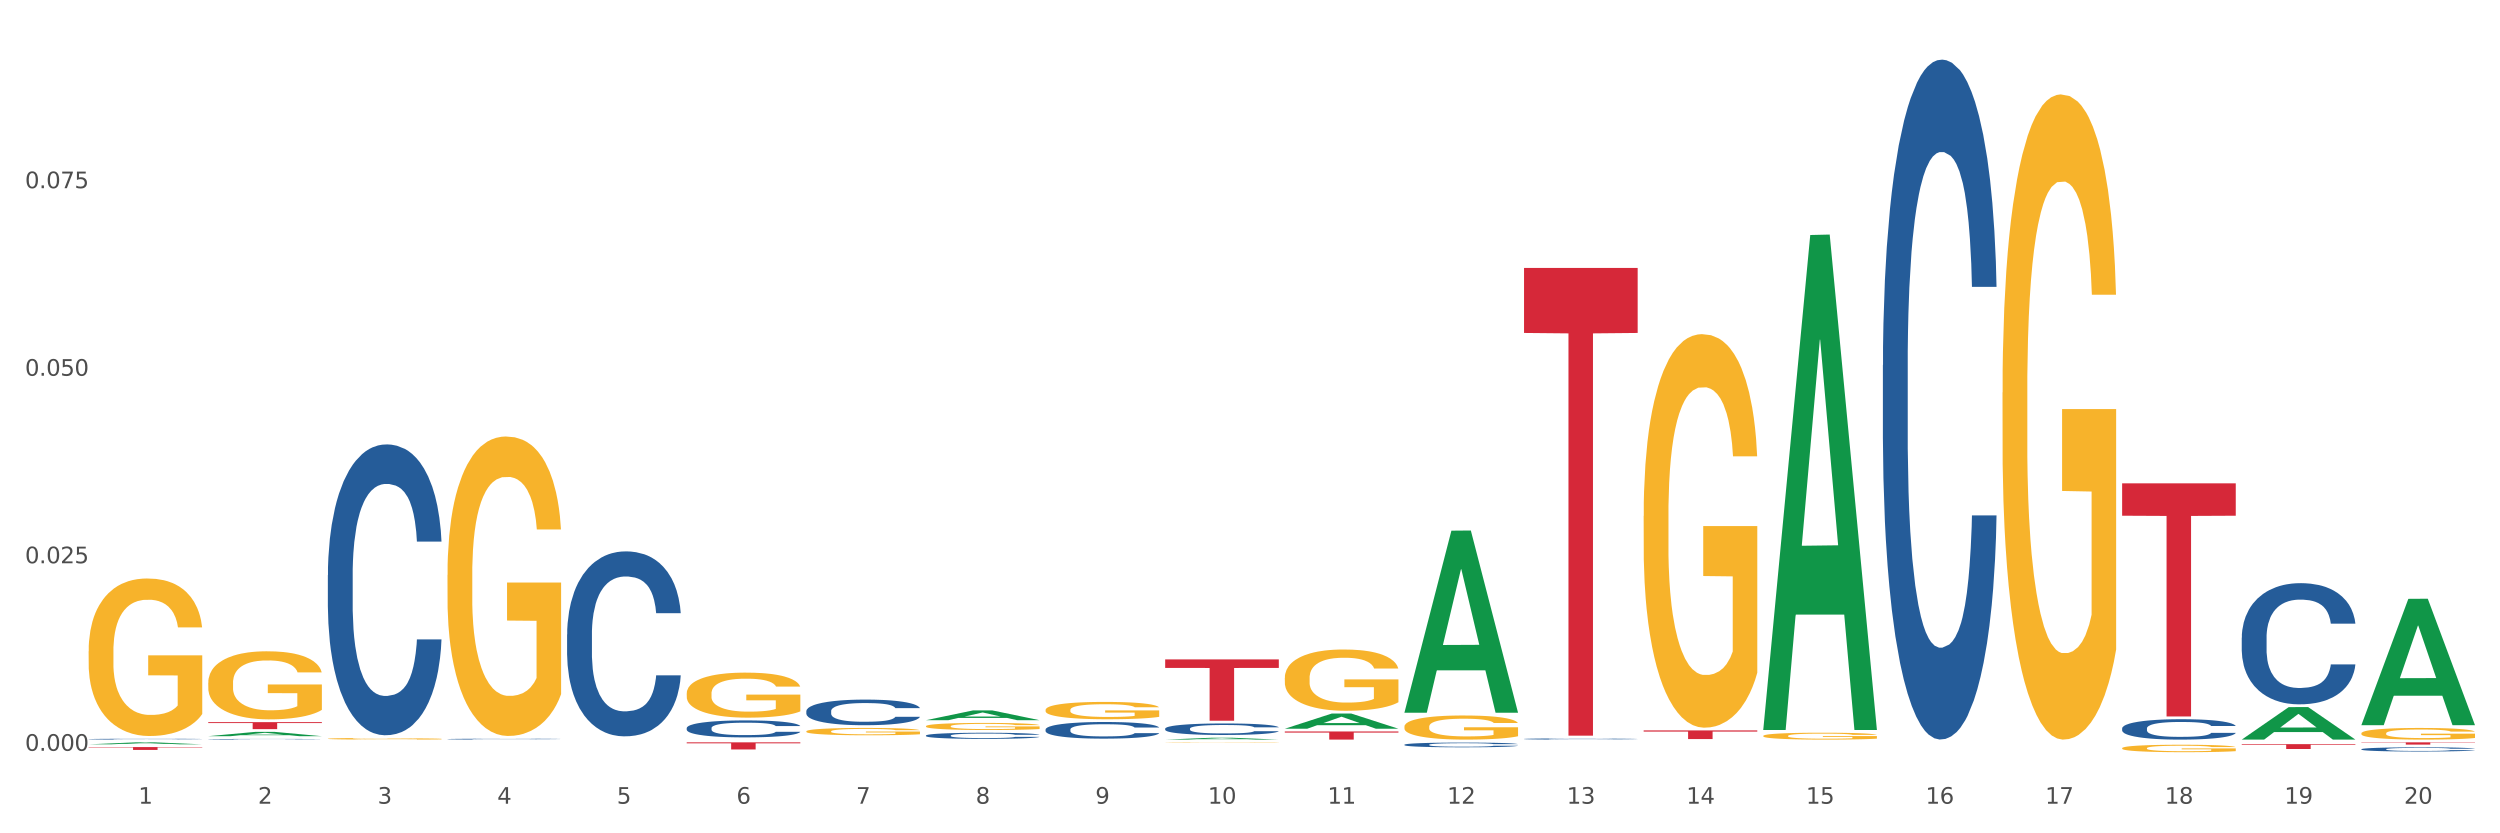 <?xml version="1.0" encoding="utf-8" standalone="no"?>
<!DOCTYPE svg PUBLIC "-//W3C//DTD SVG 1.1//EN"
  "http://www.w3.org/Graphics/SVG/1.1/DTD/svg11.dtd">
<svg xmlns:xlink="http://www.w3.org/1999/xlink" width="1080pt" height="360pt" viewBox="0 0 1080 360" xmlns="http://www.w3.org/2000/svg" version="1.1">
 <rect x="0" y="0" width="1080" height="360" fill="#333333" stroke="none"/>
 <defs>
  <style type="text/css">*{stroke-linejoin: round; stroke-linecap: butt}</style>
 </defs>
 <g id="figure_1">
  <g id="patch_1">
   <path d="M 0 360 
L 1080 360 
L 1080 0 
L 0 0 
z
" style="fill: #ffffff; stroke: #ffffff; stroke-linejoin: miter"/>
  </g>
  <g id="axes_1">
   <g id="matplotlib.axis_1">
    <g id="xtick_1">
     <g id="text_1">
      <!-- 1 -->
      <g style="fill: #4d4d4d" transform="translate(59.775 347.204) scale(0.096 -0.096)">
       <defs>
        <path id="DejaVuSans-31" d="M 794 531 
L 1825 531 
L 1825 4091 
L 703 3866 
L 703 4441 
L 1819 4666 
L 2450 4666 
L 2450 531 
L 3481 531 
L 3481 0 
L 794 0 
L 794 531 
z
" transform="scale(0.016)"/>
       </defs>
       <use xlink:href="#DejaVuSans-31"/>
      </g>
     </g>
    </g>
    <g id="xtick_2">
     <g id="text_2">
      <!-- 2 -->
      <g style="fill: #4d4d4d" transform="translate(111.45 347.204) scale(0.096 -0.096)">
       <defs>
        <path id="DejaVuSans-32" d="M 1228 531 
L 3431 531 
L 3431 0 
L 469 0 
L 469 531 
Q 828 903 1448 1529 
Q 2069 2156 2228 2338 
Q 2531 2678 2651 2914 
Q 2772 3150 2772 3378 
Q 2772 3750 2511 3984 
Q 2250 4219 1831 4219 
Q 1534 4219 1204 4116 
Q 875 4013 500 3803 
L 500 4441 
Q 881 4594 1212 4672 
Q 1544 4750 1819 4750 
Q 2544 4750 2975 4387 
Q 3406 4025 3406 3419 
Q 3406 3131 3298 2873 
Q 3191 2616 2906 2266 
Q 2828 2175 2409 1742 
Q 1991 1309 1228 531 
z
" transform="scale(0.016)"/>
       </defs>
       <use xlink:href="#DejaVuSans-32"/>
      </g>
     </g>
    </g>
    <g id="xtick_3">
     <g id="text_3">
      <!-- 3 -->
      <g style="fill: #4d4d4d" transform="translate(163.125 347.204) scale(0.096 -0.096)">
       <defs>
        <path id="DejaVuSans-33" d="M 2597 2516 
Q 3050 2419 3304 2112 
Q 3559 1806 3559 1356 
Q 3559 666 3084 287 
Q 2609 -91 1734 -91 
Q 1441 -91 1130 -33 
Q 819 25 488 141 
L 488 750 
Q 750 597 1062 519 
Q 1375 441 1716 441 
Q 2309 441 2620 675 
Q 2931 909 2931 1356 
Q 2931 1769 2642 2001 
Q 2353 2234 1838 2234 
L 1294 2234 
L 1294 2753 
L 1863 2753 
Q 2328 2753 2575 2939 
Q 2822 3125 2822 3475 
Q 2822 3834 2567 4026 
Q 2313 4219 1838 4219 
Q 1578 4219 1281 4162 
Q 984 4106 628 3988 
L 628 4550 
Q 988 4650 1302 4700 
Q 1616 4750 1894 4750 
Q 2613 4750 3031 4423 
Q 3450 4097 3450 3541 
Q 3450 3153 3228 2886 
Q 3006 2619 2597 2516 
z
" transform="scale(0.016)"/>
       </defs>
       <use xlink:href="#DejaVuSans-33"/>
      </g>
     </g>
    </g>
    <g id="xtick_4">
     <g id="text_4">
      <!-- 4 -->
      <g style="fill: #4d4d4d" transform="translate(214.8 347.204) scale(0.096 -0.096)">
       <defs>
        <path id="DejaVuSans-34" d="M 2419 4116 
L 825 1625 
L 2419 1625 
L 2419 4116 
z
M 2253 4666 
L 3047 4666 
L 3047 1625 
L 3713 1625 
L 3713 1100 
L 3047 1100 
L 3047 0 
L 2419 0 
L 2419 1100 
L 313 1100 
L 313 1709 
L 2253 4666 
z
" transform="scale(0.016)"/>
       </defs>
       <use xlink:href="#DejaVuSans-34"/>
      </g>
     </g>
    </g>
    <g id="xtick_5">
     <g id="text_5">
      <!-- 5 -->
      <g style="fill: #4d4d4d" transform="translate(266.475 347.204) scale(0.096 -0.096)">
       <defs>
        <path id="DejaVuSans-35" d="M 691 4666 
L 3169 4666 
L 3169 4134 
L 1269 4134 
L 1269 2991 
Q 1406 3038 1543 3061 
Q 1681 3084 1819 3084 
Q 2600 3084 3056 2656 
Q 3513 2228 3513 1497 
Q 3513 744 3044 326 
Q 2575 -91 1722 -91 
Q 1428 -91 1123 -41 
Q 819 9 494 109 
L 494 744 
Q 775 591 1075 516 
Q 1375 441 1709 441 
Q 2250 441 2565 725 
Q 2881 1009 2881 1497 
Q 2881 1984 2565 2268 
Q 2250 2553 1709 2553 
Q 1456 2553 1204 2497 
Q 953 2441 691 2322 
L 691 4666 
z
" transform="scale(0.016)"/>
       </defs>
       <use xlink:href="#DejaVuSans-35"/>
      </g>
     </g>
    </g>
    <g id="xtick_6">
     <g id="text_6">
      <!-- 6 -->
      <g style="fill: #4d4d4d" transform="translate(318.15 347.204) scale(0.096 -0.096)">
       <defs>
        <path id="DejaVuSans-36" d="M 2113 2584 
Q 1688 2584 1439 2293 
Q 1191 2003 1191 1497 
Q 1191 994 1439 701 
Q 1688 409 2113 409 
Q 2538 409 2786 701 
Q 3034 994 3034 1497 
Q 3034 2003 2786 2293 
Q 2538 2584 2113 2584 
z
M 3366 4563 
L 3366 3988 
Q 3128 4100 2886 4159 
Q 2644 4219 2406 4219 
Q 1781 4219 1451 3797 
Q 1122 3375 1075 2522 
Q 1259 2794 1537 2939 
Q 1816 3084 2150 3084 
Q 2853 3084 3261 2657 
Q 3669 2231 3669 1497 
Q 3669 778 3244 343 
Q 2819 -91 2113 -91 
Q 1303 -91 875 529 
Q 447 1150 447 2328 
Q 447 3434 972 4092 
Q 1497 4750 2381 4750 
Q 2619 4750 2861 4703 
Q 3103 4656 3366 4563 
z
" transform="scale(0.016)"/>
       </defs>
       <use xlink:href="#DejaVuSans-36"/>
      </g>
     </g>
    </g>
    <g id="xtick_7">
     <g id="text_7">
      <!-- 7 -->
      <g style="fill: #4d4d4d" transform="translate(369.825 347.204) scale(0.096 -0.096)">
       <defs>
        <path id="DejaVuSans-37" d="M 525 4666 
L 3525 4666 
L 3525 4397 
L 1831 0 
L 1172 0 
L 2766 4134 
L 525 4134 
L 525 4666 
z
" transform="scale(0.016)"/>
       </defs>
       <use xlink:href="#DejaVuSans-37"/>
      </g>
     </g>
    </g>
    <g id="xtick_8">
     <g id="text_8">
      <!-- 8 -->
      <g style="fill: #4d4d4d" transform="translate(421.5 347.204) scale(0.096 -0.096)">
       <defs>
        <path id="DejaVuSans-38" d="M 2034 2216 
Q 1584 2216 1326 1975 
Q 1069 1734 1069 1313 
Q 1069 891 1326 650 
Q 1584 409 2034 409 
Q 2484 409 2743 651 
Q 3003 894 3003 1313 
Q 3003 1734 2745 1975 
Q 2488 2216 2034 2216 
z
M 1403 2484 
Q 997 2584 770 2862 
Q 544 3141 544 3541 
Q 544 4100 942 4425 
Q 1341 4750 2034 4750 
Q 2731 4750 3128 4425 
Q 3525 4100 3525 3541 
Q 3525 3141 3298 2862 
Q 3072 2584 2669 2484 
Q 3125 2378 3379 2068 
Q 3634 1759 3634 1313 
Q 3634 634 3220 271 
Q 2806 -91 2034 -91 
Q 1263 -91 848 271 
Q 434 634 434 1313 
Q 434 1759 690 2068 
Q 947 2378 1403 2484 
z
M 1172 3481 
Q 1172 3119 1398 2916 
Q 1625 2713 2034 2713 
Q 2441 2713 2670 2916 
Q 2900 3119 2900 3481 
Q 2900 3844 2670 4047 
Q 2441 4250 2034 4250 
Q 1625 4250 1398 4047 
Q 1172 3844 1172 3481 
z
" transform="scale(0.016)"/>
       </defs>
       <use xlink:href="#DejaVuSans-38"/>
      </g>
     </g>
    </g>
    <g id="xtick_9">
     <g id="text_9">
      <!-- 9 -->
      <g style="fill: #4d4d4d" transform="translate(473.175 347.204) scale(0.096 -0.096)">
       <defs>
        <path id="DejaVuSans-39" d="M 703 97 
L 703 672 
Q 941 559 1184 500 
Q 1428 441 1663 441 
Q 2288 441 2617 861 
Q 2947 1281 2994 2138 
Q 2813 1869 2534 1725 
Q 2256 1581 1919 1581 
Q 1219 1581 811 2004 
Q 403 2428 403 3163 
Q 403 3881 828 4315 
Q 1253 4750 1959 4750 
Q 2769 4750 3195 4129 
Q 3622 3509 3622 2328 
Q 3622 1225 3098 567 
Q 2575 -91 1691 -91 
Q 1453 -91 1209 -44 
Q 966 3 703 97 
z
M 1959 2075 
Q 2384 2075 2632 2365 
Q 2881 2656 2881 3163 
Q 2881 3666 2632 3958 
Q 2384 4250 1959 4250 
Q 1534 4250 1286 3958 
Q 1038 3666 1038 3163 
Q 1038 2656 1286 2365 
Q 1534 2075 1959 2075 
z
" transform="scale(0.016)"/>
       </defs>
       <use xlink:href="#DejaVuSans-39"/>
      </g>
     </g>
    </g>
    <g id="xtick_10">
     <g id="text_10">
      <!-- 10 -->
      <g style="fill: #4d4d4d" transform="translate(521.796 347.204) scale(0.096 -0.096)">
       <defs>
        <path id="DejaVuSans-30" d="M 2034 4250 
Q 1547 4250 1301 3770 
Q 1056 3291 1056 2328 
Q 1056 1369 1301 889 
Q 1547 409 2034 409 
Q 2525 409 2770 889 
Q 3016 1369 3016 2328 
Q 3016 3291 2770 3770 
Q 2525 4250 2034 4250 
z
M 2034 4750 
Q 2819 4750 3233 4129 
Q 3647 3509 3647 2328 
Q 3647 1150 3233 529 
Q 2819 -91 2034 -91 
Q 1250 -91 836 529 
Q 422 1150 422 2328 
Q 422 3509 836 4129 
Q 1250 4750 2034 4750 
z
" transform="scale(0.016)"/>
       </defs>
       <use xlink:href="#DejaVuSans-31"/>
       <use xlink:href="#DejaVuSans-30" transform="translate(63.623 0)"/>
      </g>
     </g>
    </g>
    <g id="xtick_11">
     <g id="text_11">
      <!-- 11 -->
      <g style="fill: #4d4d4d" transform="translate(573.471 347.204) scale(0.096 -0.096)">
       <use xlink:href="#DejaVuSans-31"/>
       <use xlink:href="#DejaVuSans-31" transform="translate(63.623 0)"/>
      </g>
     </g>
    </g>
    <g id="xtick_12">
     <g id="text_12">
      <!-- 12 -->
      <g style="fill: #4d4d4d" transform="translate(625.146 347.204) scale(0.096 -0.096)">
       <use xlink:href="#DejaVuSans-31"/>
       <use xlink:href="#DejaVuSans-32" transform="translate(63.623 0)"/>
      </g>
     </g>
    </g>
    <g id="xtick_13">
     <g id="text_13">
      <!-- 13 -->
      <g style="fill: #4d4d4d" transform="translate(676.821 347.204) scale(0.096 -0.096)">
       <use xlink:href="#DejaVuSans-31"/>
       <use xlink:href="#DejaVuSans-33" transform="translate(63.623 0)"/>
      </g>
     </g>
    </g>
    <g id="xtick_14">
     <g id="text_14">
      <!-- 14 -->
      <g style="fill: #4d4d4d" transform="translate(728.496 347.204) scale(0.096 -0.096)">
       <use xlink:href="#DejaVuSans-31"/>
       <use xlink:href="#DejaVuSans-34" transform="translate(63.623 0)"/>
      </g>
     </g>
    </g>
    <g id="xtick_15">
     <g id="text_15">
      <!-- 15 -->
      <g style="fill: #4d4d4d" transform="translate(780.171 347.204) scale(0.096 -0.096)">
       <use xlink:href="#DejaVuSans-31"/>
       <use xlink:href="#DejaVuSans-35" transform="translate(63.623 0)"/>
      </g>
     </g>
    </g>
    <g id="xtick_16">
     <g id="text_16">
      <!-- 16 -->
      <g style="fill: #4d4d4d" transform="translate(831.846 347.204) scale(0.096 -0.096)">
       <use xlink:href="#DejaVuSans-31"/>
       <use xlink:href="#DejaVuSans-36" transform="translate(63.623 0)"/>
      </g>
     </g>
    </g>
    <g id="xtick_17">
     <g id="text_17">
      <!-- 17 -->
      <g style="fill: #4d4d4d" transform="translate(883.521 347.204) scale(0.096 -0.096)">
       <use xlink:href="#DejaVuSans-31"/>
       <use xlink:href="#DejaVuSans-37" transform="translate(63.623 0)"/>
      </g>
     </g>
    </g>
    <g id="xtick_18">
     <g id="text_18">
      <!-- 18 -->
      <g style="fill: #4d4d4d" transform="translate(935.196 347.204) scale(0.096 -0.096)">
       <use xlink:href="#DejaVuSans-31"/>
       <use xlink:href="#DejaVuSans-38" transform="translate(63.623 0)"/>
      </g>
     </g>
    </g>
    <g id="xtick_19">
     <g id="text_19">
      <!-- 19 -->
      <g style="fill: #4d4d4d" transform="translate(986.871 347.204) scale(0.096 -0.096)">
       <use xlink:href="#DejaVuSans-31"/>
       <use xlink:href="#DejaVuSans-39" transform="translate(63.623 0)"/>
      </g>
     </g>
    </g>
    <g id="xtick_20">
     <g id="text_20">
      <!-- 20 -->
      <g style="fill: #4d4d4d" transform="translate(1038.546 347.204) scale(0.096 -0.096)">
       <use xlink:href="#DejaVuSans-32"/>
       <use xlink:href="#DejaVuSans-30" transform="translate(63.623 0)"/>
      </g>
     </g>
    </g>
    <g id="xtick_21"/>
    <g id="xtick_22"/>
    <g id="xtick_23"/>
    <g id="xtick_24"/>
    <g id="xtick_25"/>
    <g id="xtick_26"/>
    <g id="xtick_27"/>
    <g id="xtick_28"/>
    <g id="xtick_29"/>
    <g id="xtick_30"/>
    <g id="xtick_31"/>
    <g id="xtick_32"/>
    <g id="xtick_33"/>
    <g id="xtick_34"/>
    <g id="xtick_35"/>
    <g id="xtick_36"/>
    <g id="xtick_37"/>
    <g id="xtick_38"/>
    <g id="xtick_39"/>
   </g>
   <g id="matplotlib.axis_2">
    <g id="ytick_1">
     <g id="text_21">
      <!-- 0.000 -->
      <g style="fill: #4d4d4d" transform="translate(10.8 324.341) scale(0.096 -0.096)">
       <defs>
        <path id="DejaVuSans-2e" d="M 684 794 
L 1344 794 
L 1344 0 
L 684 0 
L 684 794 
z
" transform="scale(0.016)"/>
       </defs>
       <use xlink:href="#DejaVuSans-30"/>
       <use xlink:href="#DejaVuSans-2e" transform="translate(63.623 0)"/>
       <use xlink:href="#DejaVuSans-30" transform="translate(95.41 0)"/>
       <use xlink:href="#DejaVuSans-30" transform="translate(159.033 0)"/>
       <use xlink:href="#DejaVuSans-30" transform="translate(222.656 0)"/>
      </g>
     </g>
    </g>
    <g id="ytick_2">
     <g id="text_22">
      <!-- 0.025 -->
      <g style="fill: #4d4d4d" transform="translate(10.8 243.329) scale(0.096 -0.096)">
       <use xlink:href="#DejaVuSans-30"/>
       <use xlink:href="#DejaVuSans-2e" transform="translate(63.623 0)"/>
       <use xlink:href="#DejaVuSans-30" transform="translate(95.41 0)"/>
       <use xlink:href="#DejaVuSans-32" transform="translate(159.033 0)"/>
       <use xlink:href="#DejaVuSans-35" transform="translate(222.656 0)"/>
      </g>
     </g>
    </g>
    <g id="ytick_3">
     <g id="text_23">
      <!-- 0.050 -->
      <g style="fill: #4d4d4d" transform="translate(10.8 162.318) scale(0.096 -0.096)">
       <use xlink:href="#DejaVuSans-30"/>
       <use xlink:href="#DejaVuSans-2e" transform="translate(63.623 0)"/>
       <use xlink:href="#DejaVuSans-30" transform="translate(95.41 0)"/>
       <use xlink:href="#DejaVuSans-35" transform="translate(159.033 0)"/>
       <use xlink:href="#DejaVuSans-30" transform="translate(222.656 0)"/>
      </g>
     </g>
    </g>
    <g id="ytick_4">
     <g id="text_24">
      <!-- 0.075 -->
      <g style="fill: #4d4d4d" transform="translate(10.8 81.306) scale(0.096 -0.096)">
       <use xlink:href="#DejaVuSans-30"/>
       <use xlink:href="#DejaVuSans-2e" transform="translate(63.623 0)"/>
       <use xlink:href="#DejaVuSans-30" transform="translate(95.41 0)"/>
       <use xlink:href="#DejaVuSans-37" transform="translate(159.033 0)"/>
       <use xlink:href="#DejaVuSans-35" transform="translate(222.656 0)"/>
      </g>
     </g>
    </g>
    <g id="ytick_5"/>
    <g id="ytick_6"/>
    <g id="ytick_7"/>
    <g id="ytick_8"/>
   </g>
   <g id="PolyCollection_1">
    <path d="M 38.283 321.554 
L 38.334 321.553 
L 58.577 320.695 
L 66.979 320.694 
L 87.374 321.556 
L 77.657 321.556 
L 73.254 321.355 
L 52.352 321.355 
L 52.201 321.358 
L 47.949 321.556 
L 38.283 321.556 
L 38.283 321.554 
L 54.984 321.235 
L 70.623 321.234 
L 62.879 320.878 
L 62.778 320.876 
L 62.677 320.878 
L 54.934 321.234 
L 54.984 321.235 
L 38.283 321.554 
z
" clip-path="url(#p66e1cab609)" style="fill: #109648"/>
    <path d="M 710.058 222.91 
L 710.116 222.754 
L 710.116 217.165 
L 710.232 212.351 
L 710.812 200.706 
L 711.681 191.079 
L 712.319 185.955 
L 712.956 181.763 
L 713.71 177.57 
L 714.637 173.223 
L 716.318 166.857 
L 717.361 163.596 
L 718.636 160.18 
L 720.955 155.211 
L 722.636 152.416 
L 724.374 150.087 
L 727.214 147.293 
L 729.069 146.05 
L 731.04 145.119 
L 733.416 144.498 
L 735.213 144.342 
L 739.154 144.808 
L 742.516 146.206 
L 744.138 147.293 
L 746.225 149.156 
L 747.326 150.398 
L 749.123 152.882 
L 750.978 156.143 
L 752.253 158.938 
L 754.165 164.217 
L 755.614 169.496 
L 756.947 176.018 
L 757.643 180.521 
L 758.164 184.713 
L 758.628 189.526 
L 759.092 197.135 
L 748.659 197.135 
L 748.253 191.7 
L 747.616 186.576 
L 746.689 181.608 
L 745.877 178.502 
L 744.486 174.62 
L 743.211 172.136 
L 741.878 170.273 
L 740.255 168.72 
L 738.98 167.944 
L 737.183 167.323 
L 733.648 167.478 
L 731.271 168.72 
L 729.649 170.273 
L 728.605 171.67 
L 727.678 173.223 
L 726.635 175.397 
L 725.418 178.657 
L 724.548 181.608 
L 723.679 185.334 
L 722.983 189.061 
L 722.346 193.408 
L 721.824 198.066 
L 721.418 202.88 
L 721.071 208.78 
L 720.781 218.562 
L 720.781 239.834 
L 720.897 244.648 
L 721.187 251.014 
L 721.534 255.827 
L 722.114 261.572 
L 722.636 265.454 
L 723.621 271.044 
L 724.722 275.702 
L 725.592 278.652 
L 726.461 281.137 
L 727.968 284.553 
L 729.649 287.347 
L 731.098 289.055 
L 733.068 290.608 
L 734.401 291.229 
L 735.56 291.54 
L 738.4 291.54 
L 740.429 291.074 
L 742.689 289.987 
L 744.428 288.59 
L 745.877 286.882 
L 747.5 284.087 
L 748.543 281.447 
L 748.543 248.995 
L 735.792 248.84 
L 735.792 227.257 
L 759.15 227.257 
L 759.15 290.608 
L 758.164 293.869 
L 757.063 296.819 
L 755.904 299.459 
L 754.165 302.719 
L 752.079 305.825 
L 750.224 307.999 
L 748.253 309.862 
L 745.935 311.57 
L 742.921 313.122 
L 741.067 313.744 
L 738.748 314.209 
L 736.024 314.365 
L 733.648 314.054 
L 731.329 313.278 
L 728.895 311.88 
L 726.519 309.862 
L 724.722 307.843 
L 722.925 305.359 
L 721.013 302.098 
L 719.506 298.993 
L 718.347 296.198 
L 717.072 292.627 
L 715.681 287.968 
L 714.637 283.776 
L 713.71 279.429 
L 712.725 273.839 
L 712.029 269.025 
L 711.334 262.97 
L 710.928 258.467 
L 710.464 251.48 
L 710.116 241.698 
L 710.058 222.91 
z
" clip-path="url(#p66e1cab609)" style="fill: #f7b32b"/>
    <path d="M 761.734 317.908 
L 761.791 317.905 
L 761.791 317.807 
L 761.907 317.722 
L 762.487 317.518 
L 763.356 317.348 
L 763.994 317.258 
L 764.631 317.185 
L 765.385 317.111 
L 766.312 317.035 
L 767.993 316.923 
L 769.036 316.866 
L 770.311 316.806 
L 772.63 316.718 
L 774.311 316.669 
L 776.049 316.628 
L 778.889 316.579 
L 780.744 316.557 
L 782.715 316.541 
L 785.091 316.53 
L 786.888 316.527 
L 790.829 316.536 
L 794.191 316.56 
L 795.813 316.579 
L 797.9 316.612 
L 799.001 316.634 
L 800.798 316.677 
L 802.653 316.735 
L 803.928 316.784 
L 805.84 316.877 
L 807.289 316.969 
L 808.622 317.084 
L 809.318 317.163 
L 809.84 317.237 
L 810.303 317.321 
L 810.767 317.455 
L 800.334 317.455 
L 799.929 317.359 
L 799.291 317.269 
L 798.364 317.182 
L 797.552 317.128 
L 796.161 317.059 
L 794.886 317.016 
L 793.553 316.983 
L 791.93 316.956 
L 790.655 316.942 
L 788.858 316.931 
L 785.323 316.934 
L 782.947 316.956 
L 781.324 316.983 
L 780.28 317.008 
L 779.353 317.035 
L 778.31 317.073 
L 777.093 317.13 
L 776.223 317.182 
L 775.354 317.248 
L 774.658 317.313 
L 774.021 317.389 
L 773.499 317.471 
L 773.093 317.556 
L 772.746 317.659 
L 772.456 317.831 
L 772.456 318.205 
L 772.572 318.289 
L 772.862 318.401 
L 773.209 318.486 
L 773.789 318.587 
L 774.311 318.655 
L 775.296 318.753 
L 776.397 318.835 
L 777.267 318.887 
L 778.136 318.93 
L 779.643 318.99 
L 781.324 319.04 
L 782.773 319.07 
L 784.743 319.097 
L 786.076 319.108 
L 787.235 319.113 
L 790.075 319.113 
L 792.104 319.105 
L 794.364 319.086 
L 796.103 319.061 
L 797.552 319.031 
L 799.175 318.982 
L 800.218 318.936 
L 800.218 318.366 
L 787.467 318.363 
L 787.467 317.984 
L 810.825 317.984 
L 810.825 319.097 
L 809.84 319.154 
L 808.738 319.206 
L 807.579 319.252 
L 805.84 319.31 
L 803.754 319.364 
L 801.899 319.402 
L 799.929 319.435 
L 797.61 319.465 
L 794.596 319.492 
L 792.742 319.503 
L 790.423 319.511 
L 787.699 319.514 
L 785.323 319.509 
L 783.004 319.495 
L 780.57 319.471 
L 778.194 319.435 
L 776.397 319.4 
L 774.6 319.356 
L 772.688 319.299 
L 771.181 319.244 
L 770.022 319.195 
L 768.747 319.132 
L 767.356 319.05 
L 766.312 318.977 
L 765.385 318.9 
L 764.4 318.802 
L 763.704 318.718 
L 763.009 318.611 
L 762.603 318.532 
L 762.139 318.409 
L 761.791 318.238 
L 761.734 317.908 
z
" clip-path="url(#p66e1cab609)" style="fill: #f7b32b"/>
    <path d="M 865.084 169.58 
L 865.142 169.325 
L 865.142 160.161 
L 865.257 152.27 
L 865.837 133.178 
L 866.706 117.396 
L 867.344 108.995 
L 867.982 102.122 
L 868.735 95.249 
L 869.662 88.122 
L 871.343 77.685 
L 872.386 72.339 
L 873.662 66.739 
L 875.98 58.593 
L 877.661 54.011 
L 879.399 50.193 
L 882.239 45.611 
L 884.094 43.574 
L 886.065 42.047 
L 888.441 41.029 
L 890.238 40.774 
L 894.179 41.538 
L 897.541 43.829 
L 899.164 45.611 
L 901.25 48.665 
L 902.351 50.702 
L 904.148 54.775 
L 906.003 60.12 
L 907.278 64.702 
L 909.19 73.357 
L 910.639 82.012 
L 911.972 92.704 
L 912.668 100.086 
L 913.19 106.959 
L 913.653 114.85 
L 914.117 127.324 
L 903.684 127.324 
L 903.279 118.414 
L 902.641 110.014 
L 901.714 101.868 
L 900.902 96.777 
L 899.511 90.413 
L 898.236 86.34 
L 896.903 83.285 
L 895.28 80.74 
L 894.005 79.467 
L 892.208 78.449 
L 888.673 78.703 
L 886.297 80.74 
L 884.674 83.285 
L 883.63 85.576 
L 882.703 88.122 
L 881.66 91.686 
L 880.443 97.031 
L 879.573 101.868 
L 878.704 107.977 
L 878.008 114.087 
L 877.371 121.214 
L 876.849 128.851 
L 876.444 136.742 
L 876.096 146.415 
L 875.806 162.452 
L 875.806 197.327 
L 875.922 205.218 
L 876.212 215.655 
L 876.559 223.546 
L 877.139 232.965 
L 877.661 239.329 
L 878.646 248.493 
L 879.747 256.129 
L 880.617 260.966 
L 881.486 265.039 
L 882.993 270.639 
L 884.674 275.221 
L 886.123 278.021 
L 888.093 280.567 
L 889.426 281.585 
L 890.586 282.094 
L 893.426 282.094 
L 895.454 281.331 
L 897.715 279.549 
L 899.453 277.258 
L 900.902 274.458 
L 902.525 269.876 
L 903.568 265.548 
L 903.568 212.346 
L 890.817 212.091 
L 890.817 176.708 
L 914.175 176.708 
L 914.175 280.567 
L 913.19 285.913 
L 912.088 290.749 
L 910.929 295.077 
L 909.19 300.422 
L 907.104 305.514 
L 905.249 309.077 
L 903.279 312.132 
L 900.96 314.932 
L 897.946 317.478 
L 896.092 318.496 
L 893.773 319.26 
L 891.049 319.514 
L 888.673 319.005 
L 886.355 317.732 
L 883.92 315.441 
L 881.544 312.132 
L 879.747 308.823 
L 877.951 304.75 
L 876.038 299.404 
L 874.531 294.313 
L 873.372 289.731 
L 872.097 283.876 
L 870.706 276.239 
L 869.662 269.366 
L 868.735 262.239 
L 867.75 253.075 
L 867.054 245.183 
L 866.359 235.256 
L 865.953 227.874 
L 865.489 216.419 
L 865.142 200.381 
L 865.084 169.58 
z
" clip-path="url(#p66e1cab609)" style="fill: #f7b32b"/>
    <path d="M 916.759 323.216 
L 916.817 323.213 
L 916.817 323.107 
L 916.933 323.016 
L 917.512 322.795 
L 918.381 322.613 
L 919.019 322.516 
L 919.657 322.436 
L 920.41 322.357 
L 921.337 322.275 
L 923.018 322.154 
L 924.061 322.092 
L 925.337 322.027 
L 927.655 321.933 
L 929.336 321.88 
L 931.075 321.836 
L 933.915 321.783 
L 935.769 321.76 
L 937.74 321.742 
L 940.116 321.73 
L 941.913 321.727 
L 945.854 321.736 
L 949.216 321.763 
L 950.839 321.783 
L 952.925 321.818 
L 954.026 321.842 
L 955.823 321.889 
L 957.678 321.951 
L 958.953 322.004 
L 960.865 322.104 
L 962.314 322.204 
L 963.647 322.328 
L 964.343 322.413 
L 964.865 322.492 
L 965.328 322.584 
L 965.792 322.728 
L 955.359 322.728 
L 954.954 322.625 
L 954.316 322.528 
L 953.389 322.433 
L 952.577 322.375 
L 951.186 322.301 
L 949.911 322.254 
L 948.578 322.219 
L 946.955 322.189 
L 945.68 322.175 
L 943.883 322.163 
L 940.348 322.166 
L 937.972 322.189 
L 936.349 322.219 
L 935.306 322.245 
L 934.378 322.275 
L 933.335 322.316 
L 932.118 322.378 
L 931.248 322.433 
L 930.379 322.504 
L 929.683 322.575 
L 929.046 322.657 
L 928.524 322.745 
L 928.119 322.837 
L 927.771 322.948 
L 927.481 323.134 
L 927.481 323.537 
L 927.597 323.628 
L 927.887 323.749 
L 928.235 323.84 
L 928.814 323.949 
L 929.336 324.023 
L 930.321 324.128 
L 931.422 324.217 
L 932.292 324.273 
L 933.161 324.32 
L 934.668 324.384 
L 936.349 324.437 
L 937.798 324.47 
L 939.768 324.499 
L 941.101 324.511 
L 942.261 324.517 
L 945.101 324.517 
L 947.129 324.508 
L 949.39 324.487 
L 951.128 324.461 
L 952.577 324.429 
L 954.2 324.376 
L 955.243 324.326 
L 955.243 323.711 
L 942.492 323.708 
L 942.492 323.299 
L 965.85 323.299 
L 965.85 324.499 
L 964.865 324.561 
L 963.763 324.617 
L 962.604 324.667 
L 960.865 324.729 
L 958.779 324.788 
L 956.924 324.829 
L 954.954 324.864 
L 952.635 324.897 
L 949.621 324.926 
L 947.767 324.938 
L 945.448 324.947 
L 942.724 324.95 
L 940.348 324.944 
L 938.03 324.929 
L 935.595 324.902 
L 933.219 324.864 
L 931.422 324.826 
L 929.626 324.779 
L 927.713 324.717 
L 926.206 324.658 
L 925.047 324.605 
L 923.772 324.538 
L 922.381 324.449 
L 921.337 324.37 
L 920.41 324.287 
L 919.425 324.181 
L 918.729 324.09 
L 918.034 323.975 
L 917.628 323.89 
L 917.164 323.758 
L 916.817 323.572 
L 916.759 323.216 
z
" clip-path="url(#p66e1cab609)" style="fill: #f7b32b"/>
    <path d="M 1020.109 316.804 
L 1020.167 316.799 
L 1020.167 316.633 
L 1020.283 316.491 
L 1020.862 316.145 
L 1021.732 315.86 
L 1022.369 315.708 
L 1023.007 315.584 
L 1023.76 315.46 
L 1024.687 315.331 
L 1026.368 315.142 
L 1027.412 315.046 
L 1028.687 314.944 
L 1031.005 314.797 
L 1032.686 314.714 
L 1034.425 314.645 
L 1037.265 314.562 
L 1039.119 314.525 
L 1041.09 314.498 
L 1043.466 314.479 
L 1045.263 314.475 
L 1049.204 314.489 
L 1052.566 314.53 
L 1054.189 314.562 
L 1056.275 314.618 
L 1057.376 314.654 
L 1059.173 314.728 
L 1061.028 314.825 
L 1062.303 314.907 
L 1064.216 315.064 
L 1065.665 315.22 
L 1066.998 315.414 
L 1067.693 315.547 
L 1068.215 315.671 
L 1068.678 315.814 
L 1069.142 316.04 
L 1058.709 316.04 
L 1058.304 315.878 
L 1057.666 315.727 
L 1056.739 315.579 
L 1055.927 315.487 
L 1054.536 315.372 
L 1053.261 315.299 
L 1051.928 315.243 
L 1050.305 315.197 
L 1049.03 315.174 
L 1047.234 315.156 
L 1043.698 315.161 
L 1041.322 315.197 
L 1039.699 315.243 
L 1038.656 315.285 
L 1037.728 315.331 
L 1036.685 315.395 
L 1035.468 315.492 
L 1034.598 315.579 
L 1033.729 315.69 
L 1033.034 315.8 
L 1032.396 315.929 
L 1031.874 316.067 
L 1031.469 316.21 
L 1031.121 316.385 
L 1030.831 316.675 
L 1030.831 317.305 
L 1030.947 317.448 
L 1031.237 317.636 
L 1031.585 317.779 
L 1032.164 317.949 
L 1032.686 318.064 
L 1033.671 318.23 
L 1034.772 318.368 
L 1035.642 318.456 
L 1036.511 318.529 
L 1038.018 318.631 
L 1039.699 318.713 
L 1041.148 318.764 
L 1043.118 318.81 
L 1044.452 318.828 
L 1045.611 318.838 
L 1048.451 318.838 
L 1050.479 318.824 
L 1052.74 318.792 
L 1054.478 318.75 
L 1055.927 318.7 
L 1057.55 318.617 
L 1058.593 318.538 
L 1058.593 317.577 
L 1045.843 317.572 
L 1045.843 316.932 
L 1069.2 316.932 
L 1069.2 318.81 
L 1068.215 318.907 
L 1067.113 318.994 
L 1065.954 319.072 
L 1064.216 319.169 
L 1062.129 319.261 
L 1060.274 319.325 
L 1058.304 319.381 
L 1055.985 319.431 
L 1052.971 319.477 
L 1051.117 319.496 
L 1048.798 319.51 
L 1046.074 319.514 
L 1043.698 319.505 
L 1041.38 319.482 
L 1038.945 319.441 
L 1036.569 319.381 
L 1034.772 319.321 
L 1032.976 319.247 
L 1031.063 319.151 
L 1029.556 319.059 
L 1028.397 318.976 
L 1027.122 318.87 
L 1025.731 318.732 
L 1024.687 318.608 
L 1023.76 318.479 
L 1022.775 318.313 
L 1022.079 318.17 
L 1021.384 317.991 
L 1020.978 317.857 
L 1020.514 317.65 
L 1020.167 317.36 
L 1020.109 316.804 
z
" clip-path="url(#p66e1cab609)" style="fill: #f7b32b"/>
    <path d="M 141.633 248.438 
L 141.691 248.323 
L 141.691 245.11 
L 141.865 240.749 
L 142.503 232.717 
L 143.316 226.635 
L 144.709 219.521 
L 145.463 216.538 
L 146.449 213.21 
L 148.48 207.817 
L 150.801 203.227 
L 152.426 200.702 
L 153.645 199.096 
L 156.372 196.227 
L 157.939 194.965 
L 159.564 193.932 
L 160.956 193.244 
L 163.277 192.441 
L 165.134 192.096 
L 167.281 191.982 
L 169.08 192.096 
L 171.459 192.555 
L 174.941 193.932 
L 176.276 194.736 
L 178.074 196.113 
L 179.931 197.949 
L 181.44 199.784 
L 183.181 202.424 
L 184.98 205.866 
L 186.72 210.227 
L 187.939 214.243 
L 188.926 218.488 
L 189.796 223.652 
L 190.434 229.275 
L 190.724 233.979 
L 180.105 233.979 
L 179.815 229.734 
L 179.235 225.144 
L 178.655 222.046 
L 178.016 219.521 
L 177.03 216.652 
L 176.159 214.816 
L 174.709 212.636 
L 173.374 211.259 
L 172.272 210.456 
L 170.937 209.768 
L 168.094 209.079 
L 166.063 209.079 
L 164.786 209.309 
L 163.219 209.882 
L 161.885 210.686 
L 160.318 212.063 
L 159.099 213.554 
L 157.881 215.505 
L 157.184 216.882 
L 156.14 219.406 
L 155.444 221.472 
L 154.515 225.029 
L 153.993 227.553 
L 153.064 234.094 
L 152.658 238.913 
L 152.484 242.241 
L 152.368 245.913 
L 152.368 263.814 
L 152.716 271.846 
L 153.006 275.289 
L 153.471 279.19 
L 154.341 284.239 
L 155.618 289.173 
L 156.952 292.73 
L 158.055 294.91 
L 159.099 296.517 
L 160.144 297.779 
L 161.42 298.927 
L 162.465 299.615 
L 164.032 300.304 
L 165.889 300.648 
L 167.339 300.648 
L 170.299 300.074 
L 171.633 299.5 
L 172.91 298.697 
L 174.303 297.435 
L 175.405 296.058 
L 176.043 295.025 
L 177.088 292.845 
L 177.9 290.55 
L 178.597 287.911 
L 179.061 285.616 
L 179.583 282.173 
L 179.989 278.272 
L 180.105 276.207 
L 190.724 276.207 
L 190.492 280.337 
L 190.086 284.354 
L 189.274 289.747 
L 188.635 292.845 
L 187.649 296.632 
L 186.604 299.845 
L 185.154 303.402 
L 183.819 306.041 
L 182.426 308.336 
L 180.918 310.401 
L 178.19 313.27 
L 177.204 314.073 
L 175.115 315.45 
L 173.49 316.254 
L 171.111 317.057 
L 168.674 317.516 
L 166.121 317.63 
L 163.858 317.401 
L 161.362 316.712 
L 159.796 316.024 
L 158.055 314.991 
L 156.024 313.385 
L 154.109 311.434 
L 152.31 309.139 
L 150.627 306.5 
L 149.061 303.517 
L 147.03 298.582 
L 145.521 293.763 
L 144.418 289.288 
L 143.664 285.501 
L 142.91 280.682 
L 142.503 277.354 
L 141.865 269.322 
L 141.633 261.863 
L 141.633 248.438 
z
" clip-path="url(#p66e1cab609)" style="fill: #255c99"/>
    <path d="M 38.283 281.353 
L 38.341 281.291 
L 38.341 279.054 
L 38.457 277.127 
L 39.036 272.466 
L 39.906 268.612 
L 40.543 266.561 
L 41.181 264.883 
L 41.934 263.205 
L 42.862 261.465 
L 44.543 258.916 
L 45.586 257.611 
L 46.861 256.244 
L 49.179 254.255 
L 50.86 253.136 
L 52.599 252.204 
L 55.439 251.085 
L 57.294 250.588 
L 59.264 250.215 
L 61.64 249.966 
L 63.437 249.904 
L 67.378 250.091 
L 70.74 250.65 
L 72.363 251.085 
L 74.449 251.831 
L 75.551 252.328 
L 77.347 253.323 
L 79.202 254.628 
L 80.477 255.746 
L 82.39 257.86 
L 83.839 259.973 
L 85.172 262.583 
L 85.867 264.386 
L 86.389 266.064 
L 86.853 267.991 
L 87.316 271.036 
L 76.884 271.036 
L 76.478 268.861 
L 75.84 266.81 
L 74.913 264.821 
L 74.102 263.578 
L 72.711 262.024 
L 71.436 261.029 
L 70.102 260.284 
L 68.48 259.662 
L 67.205 259.351 
L 65.408 259.103 
L 61.872 259.165 
L 59.496 259.662 
L 57.873 260.284 
L 56.83 260.843 
L 55.903 261.465 
L 54.859 262.335 
L 53.642 263.64 
L 52.773 264.821 
L 51.903 266.312 
L 51.208 267.804 
L 50.57 269.544 
L 50.049 271.409 
L 49.643 273.336 
L 49.295 275.698 
L 49.005 279.613 
L 49.005 288.128 
L 49.121 290.055 
L 49.411 292.603 
L 49.759 294.53 
L 50.338 296.829 
L 50.86 298.383 
L 51.845 300.621 
L 52.947 302.485 
L 53.816 303.666 
L 54.685 304.661 
L 56.192 306.028 
L 57.873 307.147 
L 59.322 307.831 
L 61.293 308.452 
L 62.626 308.701 
L 63.785 308.825 
L 66.625 308.825 
L 68.654 308.639 
L 70.914 308.203 
L 72.653 307.644 
L 74.102 306.96 
L 75.725 305.842 
L 76.768 304.785 
L 76.768 291.795 
L 64.017 291.733 
L 64.017 283.094 
L 87.374 283.094 
L 87.374 308.452 
L 86.389 309.757 
L 85.288 310.938 
L 84.129 311.995 
L 82.39 313.3 
L 80.303 314.543 
L 78.449 315.413 
L 76.478 316.159 
L 74.16 316.843 
L 71.146 317.464 
L 69.291 317.713 
L 66.973 317.899 
L 64.249 317.961 
L 61.872 317.837 
L 59.554 317.526 
L 57.12 316.967 
L 54.743 316.159 
L 52.947 315.351 
L 51.15 314.357 
L 49.237 313.051 
L 47.73 311.808 
L 46.571 310.69 
L 45.296 309.26 
L 43.905 307.395 
L 42.862 305.717 
L 41.934 303.977 
L 40.949 301.74 
L 40.254 299.813 
L 39.558 297.389 
L 39.152 295.586 
L 38.689 292.79 
L 38.341 288.874 
L 38.283 281.353 
z
" clip-path="url(#p66e1cab609)" style="fill: #f7b32b"/>
    <path d="M 1020.109 323.656 
L 1020.167 323.654 
L 1020.167 323.608 
L 1020.341 323.545 
L 1020.979 323.429 
L 1021.792 323.341 
L 1023.184 323.238 
L 1023.939 323.195 
L 1024.925 323.147 
L 1026.956 323.069 
L 1029.277 323.003 
L 1030.902 322.966 
L 1032.12 322.943 
L 1034.848 322.902 
L 1036.414 322.884 
L 1038.039 322.869 
L 1039.432 322.859 
L 1041.753 322.847 
L 1043.61 322.842 
L 1045.757 322.84 
L 1047.556 322.842 
L 1049.935 322.849 
L 1053.417 322.869 
L 1054.751 322.88 
L 1056.55 322.9 
L 1058.407 322.927 
L 1059.916 322.953 
L 1061.656 322.991 
L 1063.455 323.041 
L 1065.196 323.104 
L 1066.415 323.162 
L 1067.401 323.223 
L 1068.272 323.298 
L 1068.91 323.379 
L 1069.2 323.447 
L 1058.581 323.447 
L 1058.291 323.386 
L 1057.711 323.319 
L 1057.13 323.275 
L 1056.492 323.238 
L 1055.506 323.197 
L 1054.635 323.17 
L 1053.184 323.139 
L 1051.85 323.119 
L 1050.747 323.107 
L 1049.413 323.097 
L 1046.569 323.087 
L 1044.538 323.087 
L 1043.262 323.091 
L 1041.695 323.099 
L 1040.36 323.111 
L 1038.794 323.13 
L 1037.575 323.152 
L 1036.356 323.18 
L 1035.66 323.2 
L 1034.616 323.236 
L 1033.919 323.266 
L 1032.991 323.318 
L 1032.469 323.354 
L 1031.54 323.449 
L 1031.134 323.518 
L 1030.96 323.566 
L 1030.844 323.619 
L 1030.844 323.878 
L 1031.192 323.994 
L 1031.482 324.043 
L 1031.946 324.1 
L 1032.817 324.173 
L 1034.093 324.244 
L 1035.428 324.295 
L 1036.531 324.327 
L 1037.575 324.35 
L 1038.619 324.368 
L 1039.896 324.385 
L 1040.941 324.395 
L 1042.507 324.405 
L 1044.364 324.409 
L 1045.815 324.409 
L 1048.774 324.401 
L 1050.109 324.393 
L 1051.386 324.381 
L 1052.778 324.363 
L 1053.881 324.343 
L 1054.519 324.328 
L 1055.564 324.297 
L 1056.376 324.264 
L 1057.072 324.226 
L 1057.536 324.192 
L 1058.059 324.143 
L 1058.465 324.086 
L 1058.581 324.057 
L 1069.2 324.057 
L 1068.968 324.116 
L 1068.562 324.174 
L 1067.749 324.252 
L 1067.111 324.297 
L 1066.125 324.351 
L 1065.08 324.398 
L 1063.629 324.449 
L 1062.295 324.487 
L 1060.902 324.52 
L 1059.393 324.55 
L 1056.666 324.592 
L 1055.68 324.603 
L 1053.591 324.623 
L 1051.966 324.635 
L 1049.587 324.646 
L 1047.15 324.653 
L 1044.596 324.655 
L 1042.333 324.651 
L 1039.838 324.641 
L 1038.271 324.632 
L 1036.531 324.617 
L 1034.5 324.593 
L 1032.585 324.565 
L 1030.786 324.532 
L 1029.103 324.494 
L 1027.536 324.451 
L 1025.505 324.38 
L 1023.997 324.31 
L 1022.894 324.245 
L 1022.14 324.191 
L 1021.385 324.121 
L 1020.979 324.073 
L 1020.341 323.957 
L 1020.109 323.849 
L 1020.109 323.656 
z
" clip-path="url(#p66e1cab609)" style="fill: #255c99"/>
    <path d="M 968.434 275.447 
L 968.492 275.399 
L 968.492 274.06 
L 968.666 272.243 
L 969.304 268.896 
L 970.116 266.362 
L 971.509 263.397 
L 972.263 262.154 
L 973.25 260.767 
L 975.281 258.52 
L 977.602 256.607 
L 979.227 255.555 
L 980.445 254.886 
L 983.173 253.691 
L 984.739 253.165 
L 986.364 252.734 
L 987.757 252.447 
L 990.078 252.113 
L 991.935 251.969 
L 994.082 251.921 
L 995.881 251.969 
L 998.26 252.16 
L 1001.741 252.734 
L 1003.076 253.069 
L 1004.875 253.643 
L 1006.732 254.408 
L 1008.241 255.173 
L 1009.981 256.273 
L 1011.78 257.707 
L 1013.521 259.524 
L 1014.74 261.198 
L 1015.726 262.967 
L 1016.597 265.118 
L 1017.235 267.461 
L 1017.525 269.422 
L 1006.906 269.422 
L 1006.616 267.653 
L 1006.036 265.74 
L 1005.455 264.449 
L 1004.817 263.397 
L 1003.83 262.202 
L 1002.96 261.437 
L 1001.509 260.528 
L 1000.175 259.954 
L 999.072 259.62 
L 997.738 259.333 
L 994.894 259.046 
L 992.863 259.046 
L 991.587 259.142 
L 990.02 259.381 
L 988.685 259.715 
L 987.119 260.289 
L 985.9 260.911 
L 984.681 261.724 
L 983.985 262.297 
L 982.941 263.349 
L 982.244 264.21 
L 981.316 265.692 
L 980.794 266.744 
L 979.865 269.47 
L 979.459 271.478 
L 979.285 272.864 
L 979.169 274.395 
L 979.169 281.854 
L 979.517 285.201 
L 979.807 286.635 
L 980.271 288.261 
L 981.142 290.365 
L 982.418 292.421 
L 983.753 293.903 
L 984.855 294.812 
L 985.9 295.481 
L 986.944 296.007 
L 988.221 296.485 
L 989.266 296.772 
L 990.832 297.059 
L 992.689 297.202 
L 994.14 297.202 
L 997.099 296.963 
L 998.434 296.724 
L 999.711 296.39 
L 1001.103 295.864 
L 1002.206 295.29 
L 1002.844 294.86 
L 1003.888 293.951 
L 1004.701 292.995 
L 1005.397 291.895 
L 1005.861 290.939 
L 1006.384 289.504 
L 1006.79 287.878 
L 1006.906 287.018 
L 1017.525 287.018 
L 1017.293 288.739 
L 1016.887 290.413 
L 1016.074 292.66 
L 1015.436 293.951 
L 1014.45 295.529 
L 1013.405 296.868 
L 1011.954 298.35 
L 1010.62 299.45 
L 1009.227 300.406 
L 1007.718 301.267 
L 1004.991 302.462 
L 1004.005 302.797 
L 1001.916 303.371 
L 1000.291 303.705 
L 997.912 304.04 
L 995.475 304.231 
L 992.921 304.279 
L 990.658 304.183 
L 988.163 303.897 
L 986.596 303.61 
L 984.855 303.179 
L 982.825 302.51 
L 980.91 301.697 
L 979.111 300.741 
L 977.428 299.641 
L 975.861 298.398 
L 973.83 296.342 
L 972.322 294.334 
L 971.219 292.469 
L 970.465 290.891 
L 969.71 288.883 
L 969.304 287.496 
L 968.666 284.149 
L 968.434 281.041 
L 968.434 275.447 
z
" clip-path="url(#p66e1cab609)" style="fill: #255c99"/>
    <path d="M 916.759 314.658 
L 916.817 314.65 
L 916.817 314.424 
L 916.991 314.118 
L 917.629 313.555 
L 918.441 313.128 
L 919.834 312.629 
L 920.588 312.419 
L 921.575 312.186 
L 923.606 311.807 
L 925.927 311.485 
L 927.552 311.308 
L 928.77 311.195 
L 931.498 310.994 
L 933.064 310.905 
L 934.689 310.833 
L 936.082 310.784 
L 938.403 310.728 
L 940.26 310.704 
L 942.407 310.696 
L 944.206 310.704 
L 946.585 310.736 
L 950.066 310.833 
L 951.401 310.889 
L 953.2 310.986 
L 955.057 311.114 
L 956.566 311.243 
L 958.306 311.429 
L 960.105 311.67 
L 961.846 311.976 
L 963.065 312.258 
L 964.051 312.556 
L 964.921 312.918 
L 965.56 313.313 
L 965.85 313.643 
L 955.231 313.643 
L 954.941 313.345 
L 954.36 313.023 
L 953.78 312.806 
L 953.142 312.629 
L 952.155 312.427 
L 951.285 312.298 
L 949.834 312.145 
L 948.5 312.049 
L 947.397 311.992 
L 946.063 311.944 
L 943.219 311.896 
L 941.188 311.896 
L 939.912 311.912 
L 938.345 311.952 
L 937.01 312.008 
L 935.444 312.105 
L 934.225 312.21 
L 933.006 312.347 
L 932.31 312.443 
L 931.266 312.62 
L 930.569 312.765 
L 929.641 313.015 
L 929.119 313.192 
L 928.19 313.651 
L 927.784 313.99 
L 927.61 314.223 
L 927.494 314.481 
L 927.494 315.737 
L 927.842 316.301 
L 928.132 316.542 
L 928.596 316.816 
L 929.467 317.171 
L 930.743 317.517 
L 932.078 317.767 
L 933.18 317.92 
L 934.225 318.032 
L 935.269 318.121 
L 936.546 318.201 
L 937.591 318.25 
L 939.157 318.298 
L 941.014 318.322 
L 942.465 318.322 
L 945.424 318.282 
L 946.759 318.242 
L 948.035 318.185 
L 949.428 318.097 
L 950.531 318 
L 951.169 317.928 
L 952.213 317.775 
L 953.026 317.614 
L 953.722 317.428 
L 954.186 317.267 
L 954.709 317.026 
L 955.115 316.752 
L 955.231 316.607 
L 965.85 316.607 
L 965.618 316.897 
L 965.212 317.179 
L 964.399 317.557 
L 963.761 317.775 
L 962.774 318.04 
L 961.73 318.266 
L 960.279 318.516 
L 958.945 318.701 
L 957.552 318.862 
L 956.043 319.007 
L 953.316 319.208 
L 952.33 319.264 
L 950.241 319.361 
L 948.616 319.418 
L 946.237 319.474 
L 943.799 319.506 
L 941.246 319.514 
L 938.983 319.498 
L 936.488 319.45 
L 934.921 319.401 
L 933.18 319.329 
L 931.149 319.216 
L 929.235 319.079 
L 927.436 318.918 
L 925.753 318.733 
L 924.186 318.524 
L 922.155 318.177 
L 920.646 317.839 
L 919.544 317.525 
L 918.79 317.259 
L 918.035 316.921 
L 917.629 316.687 
L 916.991 316.124 
L 916.759 315.6 
L 916.759 314.658 
z
" clip-path="url(#p66e1cab609)" style="fill: #255c99"/>
    <path d="M 813.409 157.732 
L 813.467 157.464 
L 813.467 149.953 
L 813.641 139.76 
L 814.279 120.984 
L 815.091 106.767 
L 816.484 90.136 
L 817.238 83.162 
L 818.225 75.383 
L 820.256 62.776 
L 822.577 52.047 
L 824.202 46.146 
L 825.42 42.39 
L 828.148 35.684 
L 829.714 32.734 
L 831.339 30.32 
L 832.732 28.71 
L 835.053 26.832 
L 836.91 26.028 
L 839.057 25.759 
L 840.856 26.028 
L 843.235 27.101 
L 846.716 30.32 
L 848.051 32.197 
L 849.85 35.416 
L 851.707 39.708 
L 853.215 44 
L 854.956 50.169 
L 856.755 58.216 
L 858.496 68.409 
L 859.715 77.797 
L 860.701 87.722 
L 861.571 99.793 
L 862.21 112.937 
L 862.5 123.934 
L 851.881 123.934 
L 851.591 114.009 
L 851.01 103.28 
L 850.43 96.038 
L 849.792 90.136 
L 848.805 83.43 
L 847.935 79.139 
L 846.484 74.042 
L 845.15 70.823 
L 844.047 68.946 
L 842.712 67.336 
L 839.869 65.727 
L 837.838 65.727 
L 836.562 66.263 
L 834.995 67.604 
L 833.66 69.482 
L 832.093 72.701 
L 830.875 76.188 
L 829.656 80.748 
L 828.96 83.967 
L 827.915 89.868 
L 827.219 94.696 
L 826.291 103.012 
L 825.768 108.913 
L 824.84 124.203 
L 824.434 135.468 
L 824.26 143.247 
L 824.144 151.831 
L 824.144 193.676 
L 824.492 212.452 
L 824.782 220.5 
L 825.246 229.62 
L 826.117 241.422 
L 827.393 252.956 
L 828.728 261.272 
L 829.83 266.368 
L 830.875 270.123 
L 831.919 273.074 
L 833.196 275.756 
L 834.24 277.366 
L 835.807 278.975 
L 837.664 279.78 
L 839.115 279.78 
L 842.074 278.439 
L 843.409 277.098 
L 844.685 275.22 
L 846.078 272.269 
L 847.181 269.051 
L 847.819 266.636 
L 848.863 261.54 
L 849.676 256.175 
L 850.372 250.006 
L 850.836 244.641 
L 851.359 236.594 
L 851.765 227.474 
L 851.881 222.646 
L 862.5 222.646 
L 862.268 232.302 
L 861.862 241.69 
L 861.049 254.297 
L 860.411 261.54 
L 859.424 270.392 
L 858.38 277.902 
L 856.929 286.218 
L 855.595 292.387 
L 854.202 297.752 
L 852.693 302.58 
L 849.966 309.286 
L 848.979 311.164 
L 846.89 314.383 
L 845.266 316.26 
L 842.887 318.138 
L 840.449 319.211 
L 837.896 319.479 
L 835.633 318.943 
L 833.138 317.333 
L 831.571 315.724 
L 829.83 313.31 
L 827.799 309.554 
L 825.884 304.994 
L 824.086 299.63 
L 822.403 293.46 
L 820.836 286.486 
L 818.805 274.952 
L 817.296 263.686 
L 816.194 253.225 
L 815.44 244.373 
L 814.685 233.107 
L 814.279 225.328 
L 813.641 206.551 
L 813.409 189.116 
L 813.409 157.732 
z
" clip-path="url(#p66e1cab609)" style="fill: #255c99"/>
    <path d="M 658.383 319.23 
L 658.441 319.23 
L 658.441 319.217 
L 658.616 319.199 
L 659.254 319.166 
L 660.066 319.141 
L 661.459 319.112 
L 662.213 319.1 
L 663.2 319.086 
L 665.231 319.064 
L 667.552 319.045 
L 669.177 319.035 
L 670.395 319.028 
L 673.122 319.016 
L 674.689 319.011 
L 676.314 319.007 
L 677.707 319.004 
L 680.028 319.001 
L 681.885 319 
L 684.032 318.999 
L 685.83 319 
L 688.21 319.001 
L 691.691 319.007 
L 693.026 319.01 
L 694.825 319.016 
L 696.682 319.024 
L 698.19 319.031 
L 699.931 319.042 
L 701.73 319.056 
L 703.471 319.074 
L 704.689 319.09 
L 705.676 319.108 
L 706.546 319.129 
L 707.185 319.152 
L 707.475 319.171 
L 696.856 319.171 
L 696.566 319.154 
L 695.985 319.135 
L 695.405 319.122 
L 694.767 319.112 
L 693.78 319.1 
L 692.91 319.093 
L 691.459 319.084 
L 690.125 319.078 
L 689.022 319.075 
L 687.687 319.072 
L 684.844 319.069 
L 682.813 319.069 
L 681.536 319.07 
L 679.97 319.072 
L 678.635 319.076 
L 677.068 319.081 
L 675.85 319.087 
L 674.631 319.095 
L 673.935 319.101 
L 672.89 319.111 
L 672.194 319.12 
L 671.266 319.135 
L 670.743 319.145 
L 669.815 319.172 
L 669.409 319.191 
L 669.235 319.205 
L 669.119 319.22 
L 669.119 319.294 
L 669.467 319.326 
L 669.757 319.341 
L 670.221 319.357 
L 671.091 319.377 
L 672.368 319.397 
L 673.703 319.412 
L 674.805 319.421 
L 675.85 319.428 
L 676.894 319.433 
L 678.171 319.437 
L 679.215 319.44 
L 680.782 319.443 
L 682.639 319.445 
L 684.09 319.445 
L 687.049 319.442 
L 688.384 319.44 
L 689.66 319.437 
L 691.053 319.431 
L 692.155 319.426 
L 692.794 319.421 
L 693.838 319.413 
L 694.651 319.403 
L 695.347 319.392 
L 695.811 319.383 
L 696.333 319.369 
L 696.74 319.353 
L 696.856 319.344 
L 707.475 319.344 
L 707.243 319.361 
L 706.836 319.378 
L 706.024 319.4 
L 705.386 319.413 
L 704.399 319.428 
L 703.355 319.441 
L 701.904 319.456 
L 700.569 319.467 
L 699.177 319.476 
L 697.668 319.485 
L 694.941 319.496 
L 693.954 319.5 
L 691.865 319.505 
L 690.241 319.508 
L 687.861 319.512 
L 685.424 319.514 
L 682.871 319.514 
L 680.608 319.513 
L 678.113 319.51 
L 676.546 319.508 
L 674.805 319.503 
L 672.774 319.497 
L 670.859 319.489 
L 669.061 319.479 
L 667.378 319.469 
L 665.811 319.456 
L 663.78 319.436 
L 662.271 319.416 
L 661.169 319.398 
L 660.414 319.382 
L 659.66 319.363 
L 659.254 319.349 
L 658.616 319.316 
L 658.383 319.286 
L 658.383 319.23 
z
" clip-path="url(#p66e1cab609)" style="fill: #255c99"/>
    <path d="M 606.708 321.712 
L 606.766 321.71 
L 606.766 321.658 
L 606.941 321.586 
L 607.579 321.456 
L 608.391 321.357 
L 609.784 321.241 
L 610.538 321.192 
L 611.525 321.138 
L 613.556 321.05 
L 615.877 320.975 
L 617.502 320.934 
L 618.72 320.908 
L 621.447 320.861 
L 623.014 320.841 
L 624.639 320.824 
L 626.032 320.813 
L 628.353 320.8 
L 630.21 320.794 
L 632.357 320.792 
L 634.155 320.794 
L 636.535 320.802 
L 640.016 320.824 
L 641.351 320.837 
L 643.15 320.859 
L 645.007 320.889 
L 646.515 320.919 
L 648.256 320.962 
L 650.055 321.018 
L 651.796 321.089 
L 653.014 321.155 
L 654.001 321.224 
L 654.871 321.308 
L 655.51 321.4 
L 655.8 321.476 
L 645.181 321.476 
L 644.891 321.407 
L 644.31 321.332 
L 643.73 321.282 
L 643.092 321.241 
L 642.105 321.194 
L 641.235 321.164 
L 639.784 321.129 
L 638.449 321.106 
L 637.347 321.093 
L 636.012 321.082 
L 633.169 321.071 
L 631.138 321.071 
L 629.861 321.074 
L 628.295 321.084 
L 626.96 321.097 
L 625.393 321.119 
L 624.175 321.144 
L 622.956 321.175 
L 622.26 321.198 
L 621.215 321.239 
L 620.519 321.273 
L 619.591 321.33 
L 619.068 321.372 
L 618.14 321.478 
L 617.734 321.557 
L 617.56 321.611 
L 617.444 321.671 
L 617.444 321.962 
L 617.792 322.093 
L 618.082 322.149 
L 618.546 322.213 
L 619.416 322.295 
L 620.693 322.375 
L 622.028 322.433 
L 623.13 322.469 
L 624.175 322.495 
L 625.219 322.515 
L 626.496 322.534 
L 627.54 322.545 
L 629.107 322.556 
L 630.964 322.562 
L 632.415 322.562 
L 635.374 322.553 
L 636.709 322.543 
L 637.985 322.53 
L 639.378 322.51 
L 640.48 322.487 
L 641.119 322.47 
L 642.163 322.435 
L 642.976 322.398 
L 643.672 322.355 
L 644.136 322.317 
L 644.658 322.261 
L 645.065 322.198 
L 645.181 322.164 
L 655.8 322.164 
L 655.568 322.231 
L 655.161 322.297 
L 654.349 322.385 
L 653.711 322.435 
L 652.724 322.497 
L 651.68 322.549 
L 650.229 322.607 
L 648.894 322.65 
L 647.502 322.687 
L 645.993 322.721 
L 643.266 322.768 
L 642.279 322.781 
L 640.19 322.803 
L 638.566 322.816 
L 636.186 322.829 
L 633.749 322.837 
L 631.196 322.839 
L 628.933 322.835 
L 626.438 322.824 
L 624.871 322.812 
L 623.13 322.796 
L 621.099 322.77 
L 619.184 322.738 
L 617.385 322.7 
L 615.703 322.657 
L 614.136 322.609 
L 612.105 322.528 
L 610.596 322.45 
L 609.494 322.377 
L 608.739 322.315 
L 607.985 322.237 
L 607.579 322.183 
L 606.941 322.052 
L 606.708 321.93 
L 606.708 321.712 
z
" clip-path="url(#p66e1cab609)" style="fill: #255c99"/>
    <path d="M 503.358 314.768 
L 503.416 314.763 
L 503.416 314.636 
L 503.59 314.463 
L 504.229 314.145 
L 505.041 313.903 
L 506.434 313.621 
L 507.188 313.503 
L 508.175 313.371 
L 510.206 313.157 
L 512.527 312.975 
L 514.151 312.875 
L 515.37 312.811 
L 518.097 312.698 
L 519.664 312.648 
L 521.289 312.607 
L 522.682 312.579 
L 525.003 312.548 
L 526.859 312.534 
L 529.007 312.529 
L 530.805 312.534 
L 533.184 312.552 
L 536.666 312.607 
L 538.001 312.639 
L 539.8 312.693 
L 541.657 312.766 
L 543.165 312.839 
L 544.906 312.943 
L 546.705 313.08 
L 548.446 313.253 
L 549.664 313.412 
L 550.651 313.58 
L 551.521 313.785 
L 552.159 314.008 
L 552.45 314.195 
L 541.831 314.195 
L 541.54 314.026 
L 540.96 313.844 
L 540.38 313.721 
L 539.742 313.621 
L 538.755 313.508 
L 537.885 313.435 
L 536.434 313.348 
L 535.099 313.294 
L 533.997 313.262 
L 532.662 313.235 
L 529.819 313.207 
L 527.788 313.207 
L 526.511 313.216 
L 524.945 313.239 
L 523.61 313.271 
L 522.043 313.326 
L 520.825 313.385 
L 519.606 313.462 
L 518.91 313.517 
L 517.865 313.617 
L 517.169 313.699 
L 516.24 313.84 
L 515.718 313.94 
L 514.79 314.199 
L 514.384 314.39 
L 514.209 314.522 
L 514.093 314.668 
L 514.093 315.378 
L 514.442 315.696 
L 514.732 315.833 
L 515.196 315.987 
L 516.066 316.187 
L 517.343 316.383 
L 518.678 316.524 
L 519.78 316.611 
L 520.825 316.674 
L 521.869 316.724 
L 523.146 316.77 
L 524.19 316.797 
L 525.757 316.824 
L 527.614 316.838 
L 529.065 316.838 
L 532.024 316.815 
L 533.359 316.793 
L 534.635 316.761 
L 536.028 316.711 
L 537.13 316.656 
L 537.769 316.615 
L 538.813 316.529 
L 539.626 316.438 
L 540.322 316.333 
L 540.786 316.242 
L 541.308 316.106 
L 541.715 315.951 
L 541.831 315.869 
L 552.45 315.869 
L 552.218 316.033 
L 551.811 316.192 
L 550.999 316.406 
L 550.361 316.529 
L 549.374 316.679 
L 548.33 316.806 
L 546.879 316.947 
L 545.544 317.052 
L 544.152 317.143 
L 542.643 317.225 
L 539.916 317.339 
L 538.929 317.37 
L 536.84 317.425 
L 535.215 317.457 
L 532.836 317.489 
L 530.399 317.507 
L 527.846 317.511 
L 525.583 317.502 
L 523.088 317.475 
L 521.521 317.448 
L 519.78 317.407 
L 517.749 317.343 
L 515.834 317.266 
L 514.035 317.175 
L 512.353 317.07 
L 510.786 316.952 
L 508.755 316.756 
L 507.246 316.565 
L 506.144 316.388 
L 505.389 316.238 
L 504.635 316.046 
L 504.229 315.914 
L 503.59 315.596 
L 503.358 315.3 
L 503.358 314.768 
z
" clip-path="url(#p66e1cab609)" style="fill: #255c99"/>
    <path d="M 451.683 315.133 
L 451.741 315.126 
L 451.741 314.942 
L 451.915 314.693 
L 452.554 314.232 
L 453.366 313.884 
L 454.759 313.477 
L 455.513 313.306 
L 456.5 313.115 
L 458.531 312.806 
L 460.852 312.543 
L 462.476 312.399 
L 463.695 312.307 
L 466.422 312.142 
L 467.989 312.07 
L 469.614 312.011 
L 471.006 311.971 
L 473.328 311.925 
L 475.184 311.906 
L 477.331 311.899 
L 479.13 311.906 
L 481.509 311.932 
L 484.991 312.011 
L 486.326 312.057 
L 488.125 312.136 
L 489.981 312.241 
L 491.49 312.346 
L 493.231 312.497 
L 495.03 312.694 
L 496.771 312.944 
L 497.989 313.174 
L 498.976 313.417 
L 499.846 313.713 
L 500.484 314.035 
L 500.775 314.305 
L 490.156 314.305 
L 489.865 314.062 
L 489.285 313.799 
L 488.705 313.621 
L 488.067 313.477 
L 487.08 313.312 
L 486.21 313.207 
L 484.759 313.082 
L 483.424 313.003 
L 482.322 312.957 
L 480.987 312.918 
L 478.144 312.878 
L 476.113 312.878 
L 474.836 312.892 
L 473.27 312.924 
L 471.935 312.97 
L 470.368 313.049 
L 469.15 313.135 
L 467.931 313.247 
L 467.235 313.325 
L 466.19 313.47 
L 465.494 313.588 
L 464.565 313.792 
L 464.043 313.937 
L 463.115 314.311 
L 462.709 314.587 
L 462.534 314.778 
L 462.418 314.988 
L 462.418 316.014 
L 462.767 316.474 
L 463.057 316.671 
L 463.521 316.895 
L 464.391 317.184 
L 465.668 317.466 
L 467.003 317.67 
L 468.105 317.795 
L 469.15 317.887 
L 470.194 317.959 
L 471.471 318.025 
L 472.515 318.065 
L 474.082 318.104 
L 475.939 318.124 
L 477.389 318.124 
L 480.349 318.091 
L 481.684 318.058 
L 482.96 318.012 
L 484.353 317.94 
L 485.455 317.861 
L 486.094 317.802 
L 487.138 317.677 
L 487.951 317.545 
L 488.647 317.394 
L 489.111 317.263 
L 489.633 317.065 
L 490.039 316.842 
L 490.156 316.724 
L 500.775 316.724 
L 500.542 316.96 
L 500.136 317.19 
L 499.324 317.499 
L 498.686 317.677 
L 497.699 317.894 
L 496.655 318.078 
L 495.204 318.282 
L 493.869 318.433 
L 492.477 318.564 
L 490.968 318.682 
L 488.241 318.847 
L 487.254 318.893 
L 485.165 318.972 
L 483.54 319.018 
L 481.161 319.064 
L 478.724 319.09 
L 476.171 319.097 
L 473.908 319.083 
L 471.413 319.044 
L 469.846 319.005 
L 468.105 318.945 
L 466.074 318.853 
L 464.159 318.742 
L 462.36 318.61 
L 460.678 318.459 
L 459.111 318.288 
L 457.08 318.005 
L 455.571 317.729 
L 454.469 317.473 
L 453.714 317.256 
L 452.96 316.98 
L 452.554 316.789 
L 451.915 316.329 
L 451.683 315.902 
L 451.683 315.133 
z
" clip-path="url(#p66e1cab609)" style="fill: #255c99"/>
    <path d="M 400.008 317.737 
L 400.066 317.734 
L 400.066 317.667 
L 400.24 317.575 
L 400.879 317.405 
L 401.691 317.277 
L 403.084 317.127 
L 403.838 317.064 
L 404.825 316.994 
L 406.856 316.88 
L 409.177 316.783 
L 410.801 316.73 
L 412.02 316.696 
L 414.747 316.635 
L 416.314 316.609 
L 417.939 316.587 
L 419.331 316.572 
L 421.653 316.555 
L 423.509 316.548 
L 425.656 316.546 
L 427.455 316.548 
L 429.834 316.558 
L 433.316 316.587 
L 434.651 316.604 
L 436.45 316.633 
L 438.306 316.672 
L 439.815 316.71 
L 441.556 316.766 
L 443.355 316.839 
L 445.096 316.931 
L 446.314 317.015 
L 447.301 317.105 
L 448.171 317.214 
L 448.809 317.333 
L 449.1 317.432 
L 438.481 317.432 
L 438.19 317.342 
L 437.61 317.245 
L 437.03 317.18 
L 436.392 317.127 
L 435.405 317.066 
L 434.535 317.027 
L 433.084 316.981 
L 431.749 316.952 
L 430.647 316.935 
L 429.312 316.921 
L 426.469 316.906 
L 424.438 316.906 
L 423.161 316.911 
L 421.595 316.923 
L 420.26 316.94 
L 418.693 316.969 
L 417.475 317.001 
L 416.256 317.042 
L 415.56 317.071 
L 414.515 317.124 
L 413.819 317.168 
L 412.89 317.243 
L 412.368 317.296 
L 411.44 317.434 
L 411.033 317.536 
L 410.859 317.606 
L 410.743 317.684 
L 410.743 318.061 
L 411.092 318.231 
L 411.382 318.303 
L 411.846 318.386 
L 412.716 318.492 
L 413.993 318.596 
L 415.328 318.671 
L 416.43 318.717 
L 417.475 318.751 
L 418.519 318.778 
L 419.796 318.802 
L 420.84 318.817 
L 422.407 318.831 
L 424.264 318.838 
L 425.714 318.838 
L 428.674 318.826 
L 430.008 318.814 
L 431.285 318.797 
L 432.678 318.771 
L 433.78 318.742 
L 434.419 318.72 
L 435.463 318.674 
L 436.275 318.625 
L 436.972 318.57 
L 437.436 318.521 
L 437.958 318.449 
L 438.364 318.366 
L 438.481 318.323 
L 449.1 318.323 
L 448.867 318.41 
L 448.461 318.495 
L 447.649 318.608 
L 447.011 318.674 
L 446.024 318.754 
L 444.98 318.821 
L 443.529 318.897 
L 442.194 318.952 
L 440.802 319.001 
L 439.293 319.044 
L 436.566 319.105 
L 435.579 319.122 
L 433.49 319.151 
L 431.865 319.168 
L 429.486 319.185 
L 427.049 319.194 
L 424.496 319.197 
L 422.233 319.192 
L 419.738 319.177 
L 418.171 319.163 
L 416.43 319.141 
L 414.399 319.107 
L 412.484 319.066 
L 410.685 319.018 
L 409.003 318.962 
L 407.436 318.899 
L 405.405 318.795 
L 403.896 318.693 
L 402.794 318.599 
L 402.039 318.519 
L 401.285 318.417 
L 400.879 318.347 
L 400.24 318.177 
L 400.008 318.02 
L 400.008 317.737 
z
" clip-path="url(#p66e1cab609)" style="fill: #255c99"/>
    <path d="M 348.333 307.197 
L 348.391 307.187 
L 348.391 306.904 
L 348.565 306.52 
L 349.204 305.812 
L 350.016 305.277 
L 351.409 304.65 
L 352.163 304.387 
L 353.15 304.094 
L 355.18 303.619 
L 357.502 303.214 
L 359.126 302.992 
L 360.345 302.85 
L 363.072 302.598 
L 364.639 302.486 
L 366.264 302.395 
L 367.656 302.335 
L 369.977 302.264 
L 371.834 302.234 
L 373.981 302.224 
L 375.78 302.234 
L 378.159 302.274 
L 381.641 302.395 
L 382.976 302.466 
L 384.775 302.588 
L 386.631 302.749 
L 388.14 302.911 
L 389.881 303.144 
L 391.68 303.447 
L 393.421 303.831 
L 394.639 304.185 
L 395.626 304.559 
L 396.496 305.014 
L 397.134 305.509 
L 397.425 305.924 
L 386.805 305.924 
L 386.515 305.55 
L 385.935 305.145 
L 385.355 304.872 
L 384.716 304.65 
L 383.73 304.397 
L 382.86 304.235 
L 381.409 304.043 
L 380.074 303.922 
L 378.972 303.851 
L 377.637 303.791 
L 374.794 303.73 
L 372.763 303.73 
L 371.486 303.75 
L 369.919 303.801 
L 368.585 303.871 
L 367.018 303.993 
L 365.8 304.124 
L 364.581 304.296 
L 363.885 304.417 
L 362.84 304.64 
L 362.144 304.822 
L 361.215 305.135 
L 360.693 305.357 
L 359.765 305.934 
L 359.358 306.358 
L 359.184 306.651 
L 359.068 306.975 
L 359.068 308.552 
L 359.416 309.26 
L 359.707 309.563 
L 360.171 309.907 
L 361.041 310.351 
L 362.318 310.786 
L 363.652 311.099 
L 364.755 311.292 
L 365.8 311.433 
L 366.844 311.544 
L 368.121 311.645 
L 369.165 311.706 
L 370.732 311.767 
L 372.589 311.797 
L 374.039 311.797 
L 376.999 311.746 
L 378.333 311.696 
L 379.61 311.625 
L 381.003 311.514 
L 382.105 311.393 
L 382.744 311.302 
L 383.788 311.11 
L 384.6 310.907 
L 385.297 310.675 
L 385.761 310.473 
L 386.283 310.169 
L 386.689 309.826 
L 386.805 309.644 
L 397.425 309.644 
L 397.192 310.008 
L 396.786 310.362 
L 395.974 310.837 
L 395.336 311.11 
L 394.349 311.443 
L 393.305 311.726 
L 391.854 312.04 
L 390.519 312.272 
L 389.127 312.474 
L 387.618 312.656 
L 384.891 312.909 
L 383.904 312.98 
L 381.815 313.101 
L 380.19 313.172 
L 377.811 313.243 
L 375.374 313.283 
L 372.821 313.293 
L 370.558 313.273 
L 368.063 313.212 
L 366.496 313.152 
L 364.755 313.061 
L 362.724 312.919 
L 360.809 312.747 
L 359.01 312.545 
L 357.327 312.313 
L 355.761 312.05 
L 353.73 311.615 
L 352.221 311.19 
L 351.119 310.796 
L 350.364 310.463 
L 349.61 310.038 
L 349.204 309.745 
L 348.565 309.037 
L 348.333 308.38 
L 348.333 307.197 
z
" clip-path="url(#p66e1cab609)" style="fill: #255c99"/>
    <path d="M 89.958 319.348 
L 90.016 319.348 
L 90.016 319.34 
L 90.19 319.329 
L 90.828 319.31 
L 91.641 319.296 
L 93.033 319.278 
L 93.788 319.271 
L 94.774 319.263 
L 96.805 319.25 
L 99.126 319.239 
L 100.751 319.233 
L 101.97 319.229 
L 104.697 319.222 
L 106.264 319.219 
L 107.889 319.217 
L 109.281 319.215 
L 111.602 319.213 
L 113.459 319.213 
L 115.606 319.212 
L 117.405 319.213 
L 119.784 319.214 
L 123.266 319.217 
L 124.6 319.219 
L 126.399 319.222 
L 128.256 319.227 
L 129.765 319.231 
L 131.506 319.237 
L 133.305 319.246 
L 135.045 319.256 
L 136.264 319.266 
L 137.25 319.276 
L 138.121 319.288 
L 138.759 319.302 
L 139.049 319.313 
L 128.43 319.313 
L 128.14 319.303 
L 127.56 319.292 
L 126.98 319.285 
L 126.341 319.278 
L 125.355 319.272 
L 124.484 319.267 
L 123.034 319.262 
L 121.699 319.259 
L 120.597 319.257 
L 119.262 319.255 
L 116.419 319.253 
L 114.388 319.253 
L 113.111 319.254 
L 111.544 319.255 
L 110.21 319.257 
L 108.643 319.261 
L 107.424 319.264 
L 106.206 319.269 
L 105.509 319.272 
L 104.465 319.278 
L 103.769 319.283 
L 102.84 319.292 
L 102.318 319.298 
L 101.389 319.313 
L 100.983 319.325 
L 100.809 319.333 
L 100.693 319.342 
L 100.693 319.385 
L 101.041 319.404 
L 101.331 319.412 
L 101.796 319.422 
L 102.666 319.434 
L 103.943 319.446 
L 105.277 319.454 
L 106.38 319.46 
L 107.424 319.463 
L 108.469 319.466 
L 109.745 319.469 
L 110.79 319.471 
L 112.357 319.473 
L 114.214 319.473 
L 115.664 319.473 
L 118.624 319.472 
L 119.958 319.471 
L 121.235 319.469 
L 122.628 319.466 
L 123.73 319.462 
L 124.368 319.46 
L 125.413 319.455 
L 126.225 319.449 
L 126.922 319.443 
L 127.386 319.437 
L 127.908 319.429 
L 128.314 319.42 
L 128.43 319.415 
L 139.049 319.415 
L 138.817 319.425 
L 138.411 319.434 
L 137.599 319.447 
L 136.96 319.455 
L 135.974 319.464 
L 134.929 319.471 
L 133.479 319.48 
L 132.144 319.486 
L 130.751 319.492 
L 129.243 319.497 
L 126.515 319.504 
L 125.529 319.506 
L 123.44 319.509 
L 121.815 319.511 
L 119.436 319.513 
L 116.999 319.514 
L 114.446 319.514 
L 112.183 319.514 
L 109.687 319.512 
L 108.121 319.51 
L 106.38 319.508 
L 104.349 319.504 
L 102.434 319.499 
L 100.635 319.494 
L 98.952 319.487 
L 97.386 319.48 
L 95.355 319.468 
L 93.846 319.457 
L 92.743 319.446 
L 91.989 319.437 
L 91.235 319.425 
L 90.828 319.417 
L 90.19 319.398 
L 89.958 319.38 
L 89.958 319.348 
z
" clip-path="url(#p66e1cab609)" style="fill: #255c99"/>
    <path d="M 38.283 319.309 
L 38.341 319.308 
L 38.341 319.299 
L 38.515 319.286 
L 39.153 319.262 
L 39.966 319.244 
L 41.358 319.223 
L 42.113 319.214 
L 43.099 319.204 
L 45.13 319.188 
L 47.451 319.175 
L 49.076 319.167 
L 50.295 319.162 
L 53.022 319.154 
L 54.589 319.15 
L 56.214 319.147 
L 57.606 319.145 
L 59.927 319.143 
L 61.784 319.142 
L 63.931 319.141 
L 65.73 319.142 
L 68.109 319.143 
L 71.591 319.147 
L 72.925 319.149 
L 74.724 319.153 
L 76.581 319.159 
L 78.09 319.164 
L 79.831 319.172 
L 81.63 319.182 
L 83.37 319.195 
L 84.589 319.207 
L 85.575 319.22 
L 86.446 319.235 
L 87.084 319.252 
L 87.374 319.266 
L 76.755 319.266 
L 76.465 319.253 
L 75.885 319.24 
L 75.305 319.23 
L 74.666 319.223 
L 73.68 319.214 
L 72.809 319.209 
L 71.359 319.202 
L 70.024 319.198 
L 68.922 319.196 
L 67.587 319.194 
L 64.744 319.192 
L 62.713 319.192 
L 61.436 319.193 
L 59.869 319.194 
L 58.535 319.197 
L 56.968 319.201 
L 55.749 319.205 
L 54.531 319.211 
L 53.834 319.215 
L 52.79 319.223 
L 52.094 319.229 
L 51.165 319.239 
L 50.643 319.247 
L 49.714 319.266 
L 49.308 319.28 
L 49.134 319.29 
L 49.018 319.301 
L 49.018 319.354 
L 49.366 319.378 
L 49.656 319.388 
L 50.121 319.4 
L 50.991 319.415 
L 52.268 319.43 
L 53.602 319.44 
L 54.705 319.447 
L 55.749 319.451 
L 56.794 319.455 
L 58.07 319.459 
L 59.115 319.461 
L 60.682 319.463 
L 62.539 319.464 
L 63.989 319.464 
L 66.949 319.462 
L 68.283 319.46 
L 69.56 319.458 
L 70.952 319.454 
L 72.055 319.45 
L 72.693 319.447 
L 73.738 319.441 
L 74.55 319.434 
L 75.247 319.426 
L 75.711 319.419 
L 76.233 319.409 
L 76.639 319.397 
L 76.755 319.391 
L 87.374 319.391 
L 87.142 319.403 
L 86.736 319.415 
L 85.924 319.431 
L 85.285 319.441 
L 84.299 319.452 
L 83.254 319.461 
L 81.804 319.472 
L 80.469 319.48 
L 79.076 319.487 
L 77.568 319.493 
L 74.84 319.501 
L 73.854 319.504 
L 71.765 319.508 
L 70.14 319.51 
L 67.761 319.512 
L 65.324 319.514 
L 62.771 319.514 
L 60.508 319.513 
L 58.012 319.511 
L 56.446 319.509 
L 54.705 319.506 
L 52.674 319.502 
L 50.759 319.496 
L 48.96 319.489 
L 47.277 319.481 
L 45.711 319.472 
L 43.68 319.458 
L 42.171 319.443 
L 41.068 319.43 
L 40.314 319.419 
L 39.56 319.404 
L 39.153 319.395 
L 38.515 319.371 
L 38.283 319.349 
L 38.283 319.309 
z
" clip-path="url(#p66e1cab609)" style="fill: #255c99"/>
    <path d="M 244.983 274.097 
L 245.041 274.024 
L 245.041 271.981 
L 245.215 269.208 
L 245.854 264.099 
L 246.666 260.232 
L 248.059 255.707 
L 248.813 253.81 
L 249.799 251.694 
L 251.83 248.264 
L 254.151 245.345 
L 255.776 243.739 
L 256.995 242.718 
L 259.722 240.893 
L 261.289 240.09 
L 262.914 239.434 
L 264.306 238.996 
L 266.627 238.485 
L 268.484 238.266 
L 270.631 238.193 
L 272.43 238.266 
L 274.809 238.558 
L 278.291 239.434 
L 279.626 239.944 
L 281.424 240.82 
L 283.281 241.988 
L 284.79 243.155 
L 286.531 244.834 
L 288.33 247.023 
L 290.071 249.796 
L 291.289 252.35 
L 292.276 255.05 
L 293.146 258.334 
L 293.784 261.91 
L 294.074 264.902 
L 283.455 264.902 
L 283.165 262.202 
L 282.585 259.283 
L 282.005 257.313 
L 281.366 255.707 
L 280.38 253.883 
L 279.51 252.715 
L 278.059 251.329 
L 276.724 250.453 
L 275.622 249.942 
L 274.287 249.504 
L 271.444 249.066 
L 269.413 249.066 
L 268.136 249.212 
L 266.569 249.577 
L 265.235 250.088 
L 263.668 250.964 
L 262.449 251.912 
L 261.231 253.153 
L 260.535 254.029 
L 259.49 255.634 
L 258.794 256.948 
L 257.865 259.21 
L 257.343 260.816 
L 256.415 264.975 
L 256.008 268.04 
L 255.834 270.156 
L 255.718 272.492 
L 255.718 283.876 
L 256.066 288.984 
L 256.357 291.173 
L 256.821 293.655 
L 257.691 296.865 
L 258.968 300.003 
L 260.302 302.266 
L 261.405 303.652 
L 262.449 304.674 
L 263.494 305.477 
L 264.771 306.206 
L 265.815 306.644 
L 267.382 307.082 
L 269.239 307.301 
L 270.689 307.301 
L 273.649 306.936 
L 274.983 306.571 
L 276.26 306.06 
L 277.653 305.258 
L 278.755 304.382 
L 279.393 303.725 
L 280.438 302.339 
L 281.25 300.879 
L 281.947 299.201 
L 282.411 297.741 
L 282.933 295.552 
L 283.339 293.071 
L 283.455 291.757 
L 294.074 291.757 
L 293.842 294.384 
L 293.436 296.938 
L 292.624 300.368 
L 291.985 302.339 
L 290.999 304.747 
L 289.954 306.79 
L 288.504 309.052 
L 287.169 310.731 
L 285.776 312.19 
L 284.268 313.504 
L 281.54 315.328 
L 280.554 315.839 
L 278.465 316.715 
L 276.84 317.226 
L 274.461 317.737 
L 272.024 318.028 
L 269.471 318.101 
L 267.208 317.955 
L 264.713 317.518 
L 263.146 317.08 
L 261.405 316.423 
L 259.374 315.401 
L 257.459 314.161 
L 255.66 312.701 
L 253.977 311.023 
L 252.411 309.125 
L 250.38 305.987 
L 248.871 302.922 
L 247.768 300.076 
L 247.014 297.668 
L 246.26 294.603 
L 245.854 292.487 
L 245.215 287.379 
L 244.983 282.635 
L 244.983 274.097 
z
" clip-path="url(#p66e1cab609)" style="fill: #255c99"/>
    <path d="M 38.283 322.735 
L 87.374 322.735 
L 87.374 322.907 
L 68.063 322.908 
L 68.063 323.969 
L 57.477 323.969 
L 57.477 322.908 
L 38.283 322.907 
L 38.283 322.737 
L 38.283 322.735 
z
" clip-path="url(#p66e1cab609)" style="fill: #d62839"/>
    <path d="M 89.958 311.952 
L 139.049 311.952 
L 139.049 312.374 
L 119.739 312.377 
L 119.739 314.991 
L 109.152 314.991 
L 109.152 312.377 
L 89.958 312.374 
L 89.958 311.955 
L 89.958 311.952 
z
" clip-path="url(#p66e1cab609)" style="fill: #d62839"/>
    <path d="M 296.658 320.694 
L 345.749 320.694 
L 345.749 321.12 
L 326.439 321.123 
L 326.439 323.758 
L 315.853 323.758 
L 315.853 321.123 
L 296.658 321.12 
L 296.658 320.697 
L 296.658 320.694 
z
" clip-path="url(#p66e1cab609)" style="fill: #d62839"/>
    <path d="M 606.708 313.906 
L 606.766 313.897 
L 606.766 313.554 
L 606.882 313.259 
L 607.462 312.545 
L 608.331 311.954 
L 608.969 311.64 
L 609.606 311.383 
L 610.36 311.126 
L 611.287 310.859 
L 612.968 310.469 
L 614.011 310.269 
L 615.286 310.06 
L 617.605 309.755 
L 619.286 309.584 
L 621.024 309.441 
L 623.864 309.269 
L 625.719 309.193 
L 627.69 309.136 
L 630.066 309.098 
L 631.863 309.088 
L 635.804 309.117 
L 639.165 309.203 
L 640.788 309.269 
L 642.875 309.384 
L 643.976 309.46 
L 645.773 309.612 
L 647.627 309.812 
L 648.903 309.983 
L 650.815 310.307 
L 652.264 310.631 
L 653.597 311.031 
L 654.293 311.307 
L 654.814 311.564 
L 655.278 311.859 
L 655.742 312.326 
L 645.309 312.326 
L 644.903 311.992 
L 644.266 311.678 
L 643.339 311.374 
L 642.527 311.183 
L 641.136 310.945 
L 639.861 310.793 
L 638.528 310.679 
L 636.905 310.583 
L 635.63 310.536 
L 633.833 310.498 
L 630.298 310.507 
L 627.921 310.583 
L 626.299 310.679 
L 625.255 310.764 
L 624.328 310.859 
L 623.285 310.993 
L 622.068 311.193 
L 621.198 311.374 
L 620.329 311.602 
L 619.633 311.831 
L 618.996 312.097 
L 618.474 312.383 
L 618.068 312.678 
L 617.721 313.04 
L 617.431 313.64 
L 617.431 314.944 
L 617.547 315.239 
L 617.837 315.63 
L 618.184 315.925 
L 618.764 316.277 
L 619.286 316.515 
L 620.271 316.858 
L 621.372 317.143 
L 622.241 317.324 
L 623.111 317.477 
L 624.618 317.686 
L 626.299 317.857 
L 627.748 317.962 
L 629.718 318.057 
L 631.051 318.095 
L 632.21 318.115 
L 635.05 318.115 
L 637.079 318.086 
L 639.339 318.019 
L 641.078 317.934 
L 642.527 317.829 
L 644.15 317.658 
L 645.193 317.496 
L 645.193 315.506 
L 632.442 315.496 
L 632.442 314.173 
L 655.8 314.173 
L 655.8 318.057 
L 654.814 318.257 
L 653.713 318.438 
L 652.554 318.6 
L 650.815 318.8 
L 648.729 318.99 
L 646.874 319.124 
L 644.903 319.238 
L 642.585 319.343 
L 639.571 319.438 
L 637.716 319.476 
L 635.398 319.505 
L 632.674 319.514 
L 630.298 319.495 
L 627.979 319.447 
L 625.545 319.362 
L 623.169 319.238 
L 621.372 319.114 
L 619.575 318.962 
L 617.663 318.762 
L 616.156 318.572 
L 614.997 318.4 
L 613.721 318.181 
L 612.33 317.896 
L 611.287 317.638 
L 610.36 317.372 
L 609.375 317.029 
L 608.679 316.734 
L 607.984 316.363 
L 607.578 316.087 
L 607.114 315.658 
L 606.766 315.058 
L 606.708 313.906 
z
" clip-path="url(#p66e1cab609)" style="fill: #f7b32b"/>
    <path d="M 503.358 284.857 
L 552.45 284.857 
L 552.45 288.539 
L 533.139 288.564 
L 533.139 311.35 
L 522.553 311.35 
L 522.553 288.564 
L 503.358 288.539 
L 503.358 284.882 
L 503.358 284.857 
z
" clip-path="url(#p66e1cab609)" style="fill: #d62839"/>
    <path d="M 658.383 115.752 
L 707.475 115.752 
L 707.475 143.833 
L 688.164 144.022 
L 688.164 317.819 
L 677.578 317.819 
L 677.578 144.022 
L 658.383 143.833 
L 658.383 115.942 
L 658.383 115.752 
z
" clip-path="url(#p66e1cab609)" style="fill: #d62839"/>
    <path d="M 710.058 315.544 
L 759.15 315.544 
L 759.15 316.062 
L 739.839 316.066 
L 739.839 319.271 
L 729.253 319.271 
L 729.253 316.066 
L 710.058 316.062 
L 710.058 315.548 
L 710.058 315.544 
z
" clip-path="url(#p66e1cab609)" style="fill: #d62839"/>
    <path d="M 916.759 208.792 
L 965.85 208.792 
L 965.85 222.789 
L 946.539 222.884 
L 946.539 309.516 
L 935.953 309.516 
L 935.953 222.884 
L 916.759 222.789 
L 916.759 208.887 
L 916.759 208.792 
z
" clip-path="url(#p66e1cab609)" style="fill: #d62839"/>
    <path d="M 968.434 321.473 
L 1017.525 321.473 
L 1017.525 321.765 
L 998.214 321.767 
L 998.214 323.58 
L 987.628 323.58 
L 987.628 321.767 
L 968.434 321.765 
L 968.434 321.475 
L 968.434 321.473 
z
" clip-path="url(#p66e1cab609)" style="fill: #d62839"/>
    <path d="M 1020.109 320.694 
L 1069.2 320.694 
L 1069.2 320.828 
L 1049.889 320.829 
L 1049.889 321.661 
L 1039.303 321.661 
L 1039.303 320.829 
L 1020.109 320.828 
L 1020.109 320.695 
L 1020.109 320.694 
z
" clip-path="url(#p66e1cab609)" style="fill: #d62839"/>
    <path d="M 296.658 314.51 
L 296.716 314.504 
L 296.716 314.316 
L 296.89 314.061 
L 297.529 313.592 
L 298.341 313.236 
L 299.734 312.82 
L 300.488 312.646 
L 301.474 312.451 
L 303.505 312.136 
L 305.827 311.868 
L 307.451 311.72 
L 308.67 311.626 
L 311.397 311.459 
L 312.964 311.385 
L 314.589 311.325 
L 315.981 311.284 
L 318.302 311.237 
L 320.159 311.217 
L 322.306 311.211 
L 324.105 311.217 
L 326.484 311.244 
L 329.966 311.325 
L 331.301 311.372 
L 333.099 311.452 
L 334.956 311.559 
L 336.465 311.667 
L 338.206 311.821 
L 340.005 312.022 
L 341.746 312.277 
L 342.964 312.512 
L 343.951 312.76 
L 344.821 313.062 
L 345.459 313.39 
L 345.749 313.665 
L 335.13 313.665 
L 334.84 313.417 
L 334.26 313.149 
L 333.68 312.968 
L 333.041 312.82 
L 332.055 312.653 
L 331.185 312.545 
L 329.734 312.418 
L 328.399 312.337 
L 327.297 312.29 
L 325.962 312.25 
L 323.119 312.21 
L 321.088 312.21 
L 319.811 312.223 
L 318.244 312.257 
L 316.91 312.304 
L 315.343 312.384 
L 314.124 312.472 
L 312.906 312.586 
L 312.21 312.666 
L 311.165 312.814 
L 310.469 312.934 
L 309.54 313.142 
L 309.018 313.29 
L 308.09 313.672 
L 307.683 313.954 
L 307.509 314.148 
L 307.393 314.363 
L 307.393 315.409 
L 307.741 315.879 
L 308.032 316.08 
L 308.496 316.308 
L 309.366 316.603 
L 310.643 316.891 
L 311.977 317.099 
L 313.08 317.227 
L 314.124 317.321 
L 315.169 317.394 
L 316.446 317.462 
L 317.49 317.502 
L 319.057 317.542 
L 320.914 317.562 
L 322.364 317.562 
L 325.324 317.529 
L 326.658 317.495 
L 327.935 317.448 
L 329.328 317.374 
L 330.43 317.294 
L 331.069 317.234 
L 332.113 317.106 
L 332.925 316.972 
L 333.622 316.818 
L 334.086 316.684 
L 334.608 316.482 
L 335.014 316.254 
L 335.13 316.134 
L 345.749 316.134 
L 345.517 316.375 
L 345.111 316.61 
L 344.299 316.925 
L 343.66 317.106 
L 342.674 317.327 
L 341.63 317.515 
L 340.179 317.723 
L 338.844 317.877 
L 337.452 318.012 
L 335.943 318.132 
L 333.216 318.3 
L 332.229 318.347 
L 330.14 318.427 
L 328.515 318.474 
L 326.136 318.521 
L 323.699 318.548 
L 321.146 318.555 
L 318.883 318.541 
L 316.388 318.501 
L 314.821 318.461 
L 313.08 318.401 
L 311.049 318.307 
L 309.134 318.193 
L 307.335 318.058 
L 305.652 317.904 
L 304.086 317.73 
L 302.055 317.441 
L 300.546 317.16 
L 299.444 316.898 
L 298.689 316.677 
L 297.935 316.395 
L 297.529 316.201 
L 296.89 315.731 
L 296.658 315.295 
L 296.658 314.51 
z
" clip-path="url(#p66e1cab609)" style="fill: #255c99"/>
    <path d="M 555.033 315.999 
L 604.125 315.999 
L 604.125 316.487 
L 584.814 316.491 
L 584.814 319.514 
L 574.228 319.514 
L 574.228 316.491 
L 555.033 316.487 
L 555.033 316.002 
L 555.033 315.999 
z
" clip-path="url(#p66e1cab609)" style="fill: #d62839"/>
    <path d="M 555.033 292.819 
L 555.091 292.795 
L 555.091 291.925 
L 555.207 291.175 
L 555.787 289.361 
L 556.656 287.862 
L 557.294 287.064 
L 557.931 286.411 
L 558.685 285.758 
L 559.612 285.081 
L 561.293 284.09 
L 562.336 283.582 
L 563.611 283.05 
L 565.93 282.276 
L 567.61 281.841 
L 569.349 281.478 
L 572.189 281.043 
L 574.044 280.85 
L 576.015 280.705 
L 578.391 280.608 
L 580.188 280.584 
L 584.129 280.656 
L 587.49 280.874 
L 589.113 281.043 
L 591.2 281.333 
L 592.301 281.527 
L 594.098 281.914 
L 595.952 282.421 
L 597.228 282.857 
L 599.14 283.679 
L 600.589 284.501 
L 601.922 285.517 
L 602.618 286.218 
L 603.139 286.871 
L 603.603 287.62 
L 604.067 288.805 
L 593.634 288.805 
L 593.228 287.959 
L 592.591 287.161 
L 591.663 286.387 
L 590.852 285.904 
L 589.461 285.299 
L 588.186 284.912 
L 586.853 284.622 
L 585.23 284.38 
L 583.955 284.259 
L 582.158 284.162 
L 578.623 284.187 
L 576.246 284.38 
L 574.624 284.622 
L 573.58 284.84 
L 572.653 285.081 
L 571.61 285.42 
L 570.393 285.928 
L 569.523 286.387 
L 568.654 286.967 
L 567.958 287.548 
L 567.321 288.225 
L 566.799 288.95 
L 566.393 289.7 
L 566.046 290.619 
L 565.756 292.142 
L 565.756 295.455 
L 565.872 296.205 
L 566.162 297.196 
L 566.509 297.946 
L 567.089 298.84 
L 567.61 299.445 
L 568.596 300.315 
L 569.697 301.041 
L 570.566 301.5 
L 571.436 301.887 
L 572.943 302.419 
L 574.624 302.854 
L 576.072 303.12 
L 578.043 303.362 
L 579.376 303.459 
L 580.535 303.507 
L 583.375 303.507 
L 585.404 303.435 
L 587.664 303.266 
L 589.403 303.048 
L 590.852 302.782 
L 592.475 302.347 
L 593.518 301.936 
L 593.518 296.882 
L 580.767 296.858 
L 580.767 293.496 
L 604.125 293.496 
L 604.125 303.362 
L 603.139 303.87 
L 602.038 304.329 
L 600.879 304.741 
L 599.14 305.248 
L 597.054 305.732 
L 595.199 306.071 
L 593.228 306.361 
L 590.91 306.627 
L 587.896 306.868 
L 586.041 306.965 
L 583.723 307.038 
L 580.999 307.062 
L 578.623 307.014 
L 576.304 306.893 
L 573.87 306.675 
L 571.494 306.361 
L 569.697 306.046 
L 567.9 305.659 
L 565.988 305.152 
L 564.481 304.668 
L 563.322 304.233 
L 562.046 303.677 
L 560.655 302.951 
L 559.612 302.298 
L 558.685 301.621 
L 557.699 300.751 
L 557.004 300.001 
L 556.308 299.058 
L 555.903 298.357 
L 555.439 297.269 
L 555.091 295.745 
L 555.033 292.819 
z
" clip-path="url(#p66e1cab609)" style="fill: #f7b32b"/>
    <path d="M 193.308 319.297 
L 193.366 319.297 
L 193.366 319.287 
L 193.54 319.273 
L 194.179 319.248 
L 194.991 319.229 
L 196.384 319.207 
L 197.138 319.197 
L 198.124 319.187 
L 200.155 319.17 
L 202.476 319.156 
L 204.101 319.148 
L 205.32 319.143 
L 208.047 319.134 
L 209.614 319.13 
L 211.239 319.127 
L 212.631 319.124 
L 214.952 319.122 
L 216.809 319.121 
L 218.956 319.12 
L 220.755 319.121 
L 223.134 319.122 
L 226.616 319.127 
L 227.951 319.129 
L 229.749 319.133 
L 231.606 319.139 
L 233.115 319.145 
L 234.856 319.153 
L 236.655 319.164 
L 238.395 319.178 
L 239.614 319.19 
L 240.601 319.203 
L 241.471 319.22 
L 242.109 319.237 
L 242.399 319.252 
L 231.78 319.252 
L 231.49 319.239 
L 230.91 319.224 
L 230.33 319.215 
L 229.691 319.207 
L 228.705 319.198 
L 227.834 319.192 
L 226.384 319.185 
L 225.049 319.181 
L 223.947 319.178 
L 222.612 319.176 
L 219.769 319.174 
L 217.738 319.174 
L 216.461 319.175 
L 214.894 319.177 
L 213.56 319.179 
L 211.993 319.183 
L 210.774 319.188 
L 209.556 319.194 
L 208.859 319.198 
L 207.815 319.206 
L 207.119 319.213 
L 206.19 319.224 
L 205.668 319.232 
L 204.74 319.252 
L 204.333 319.267 
L 204.159 319.278 
L 204.043 319.289 
L 204.043 319.346 
L 204.391 319.371 
L 204.682 319.381 
L 205.146 319.394 
L 206.016 319.41 
L 207.293 319.425 
L 208.627 319.436 
L 209.73 319.443 
L 210.774 319.448 
L 211.819 319.452 
L 213.095 319.456 
L 214.14 319.458 
L 215.707 319.46 
L 217.564 319.461 
L 219.014 319.461 
L 221.974 319.459 
L 223.308 319.457 
L 224.585 319.455 
L 225.978 319.451 
L 227.08 319.447 
L 227.718 319.443 
L 228.763 319.436 
L 229.575 319.429 
L 230.272 319.421 
L 230.736 319.414 
L 231.258 319.403 
L 231.664 319.391 
L 231.78 319.384 
L 242.399 319.384 
L 242.167 319.397 
L 241.761 319.41 
L 240.949 319.427 
L 240.31 319.436 
L 239.324 319.448 
L 238.279 319.458 
L 236.829 319.47 
L 235.494 319.478 
L 234.101 319.485 
L 232.593 319.491 
L 229.865 319.5 
L 228.879 319.503 
L 226.79 319.507 
L 225.165 319.51 
L 222.786 319.512 
L 220.349 319.514 
L 217.796 319.514 
L 215.533 319.513 
L 213.037 319.511 
L 211.471 319.509 
L 209.73 319.506 
L 207.699 319.501 
L 205.784 319.495 
L 203.985 319.488 
L 202.302 319.479 
L 200.736 319.47 
L 198.705 319.454 
L 197.196 319.439 
L 196.093 319.425 
L 195.339 319.413 
L 194.585 319.398 
L 194.179 319.388 
L 193.54 319.363 
L 193.308 319.339 
L 193.308 319.297 
z
" clip-path="url(#p66e1cab609)" style="fill: #255c99"/>
    <path d="M 451.683 306.689 
L 451.741 306.682 
L 451.741 306.436 
L 451.857 306.223 
L 452.437 305.71 
L 453.306 305.286 
L 453.944 305.06 
L 454.581 304.875 
L 455.335 304.691 
L 456.262 304.499 
L 457.943 304.218 
L 458.986 304.075 
L 460.261 303.924 
L 462.58 303.705 
L 464.26 303.582 
L 465.999 303.479 
L 468.839 303.356 
L 470.694 303.301 
L 472.664 303.26 
L 475.041 303.233 
L 476.838 303.226 
L 480.779 303.247 
L 484.14 303.308 
L 485.763 303.356 
L 487.85 303.438 
L 488.951 303.493 
L 490.748 303.602 
L 492.602 303.746 
L 493.877 303.869 
L 495.79 304.102 
L 497.239 304.335 
L 498.572 304.622 
L 499.268 304.821 
L 499.789 305.005 
L 500.253 305.217 
L 500.717 305.553 
L 490.284 305.553 
L 489.878 305.313 
L 489.241 305.087 
L 488.313 304.868 
L 487.502 304.732 
L 486.111 304.561 
L 484.836 304.451 
L 483.503 304.369 
L 481.88 304.3 
L 480.605 304.266 
L 478.808 304.239 
L 475.273 304.246 
L 472.896 304.3 
L 471.273 304.369 
L 470.23 304.43 
L 469.303 304.499 
L 468.26 304.595 
L 467.042 304.738 
L 466.173 304.868 
L 465.304 305.033 
L 464.608 305.197 
L 463.971 305.389 
L 463.449 305.594 
L 463.043 305.806 
L 462.696 306.066 
L 462.406 306.497 
L 462.406 307.435 
L 462.522 307.647 
L 462.811 307.927 
L 463.159 308.139 
L 463.739 308.393 
L 464.26 308.564 
L 465.246 308.81 
L 466.347 309.015 
L 467.216 309.145 
L 468.086 309.255 
L 469.593 309.405 
L 471.273 309.529 
L 472.722 309.604 
L 474.693 309.672 
L 476.026 309.7 
L 477.185 309.713 
L 480.025 309.713 
L 482.054 309.693 
L 484.314 309.645 
L 486.053 309.583 
L 487.502 309.508 
L 489.125 309.385 
L 490.168 309.269 
L 490.168 307.838 
L 477.417 307.832 
L 477.417 306.88 
L 500.775 306.88 
L 500.775 309.672 
L 499.789 309.816 
L 498.688 309.946 
L 497.529 310.062 
L 495.79 310.206 
L 493.704 310.343 
L 491.849 310.439 
L 489.878 310.521 
L 487.56 310.596 
L 484.546 310.665 
L 482.691 310.692 
L 480.373 310.712 
L 477.649 310.719 
L 475.273 310.706 
L 472.954 310.671 
L 470.52 310.61 
L 468.144 310.521 
L 466.347 310.432 
L 464.55 310.322 
L 462.638 310.179 
L 461.131 310.042 
L 459.971 309.919 
L 458.696 309.761 
L 457.305 309.556 
L 456.262 309.371 
L 455.335 309.18 
L 454.349 308.933 
L 453.654 308.721 
L 452.958 308.454 
L 452.553 308.256 
L 452.089 307.948 
L 451.741 307.517 
L 451.683 306.689 
z
" clip-path="url(#p66e1cab609)" style="fill: #f7b32b"/>
    <path d="M 503.358 319.513 
L 503.409 319.512 
L 523.653 318.692 
L 532.054 318.691 
L 552.45 319.514 
L 542.733 319.514 
L 538.33 319.323 
L 517.428 319.323 
L 517.276 319.326 
L 513.025 319.514 
L 503.358 319.514 
L 503.358 319.513 
L 520.059 319.208 
L 535.698 319.207 
L 527.955 318.867 
L 527.853 318.865 
L 527.752 318.867 
L 520.009 319.207 
L 520.059 319.208 
L 503.358 319.513 
z
" clip-path="url(#p66e1cab609)" style="fill: #109648"/>
    <path d="M 555.033 314.807 
L 555.084 314.801 
L 575.328 308.248 
L 583.729 308.242 
L 604.125 314.819 
L 594.408 314.819 
L 590.005 313.287 
L 569.103 313.287 
L 568.951 313.312 
L 564.7 314.819 
L 555.033 314.819 
L 555.033 314.807 
L 571.735 312.373 
L 587.373 312.367 
L 579.63 309.644 
L 579.528 309.631 
L 579.427 309.65 
L 571.684 312.367 
L 571.735 312.373 
L 555.033 314.807 
z
" clip-path="url(#p66e1cab609)" style="fill: #109648"/>
    <path d="M 606.708 307.761 
L 606.759 307.687 
L 627.003 229.248 
L 635.404 229.174 
L 655.8 307.909 
L 646.083 307.909 
L 641.68 289.574 
L 620.778 289.574 
L 620.626 289.87 
L 616.375 307.909 
L 606.708 307.909 
L 606.708 307.761 
L 623.41 278.633 
L 639.048 278.559 
L 631.305 245.956 
L 631.203 245.808 
L 631.102 246.03 
L 623.359 278.559 
L 623.41 278.633 
L 606.708 307.761 
z
" clip-path="url(#p66e1cab609)" style="fill: #109648"/>
    <path d="M 761.734 314.946 
L 761.784 314.745 
L 782.028 101.525 
L 790.429 101.324 
L 810.825 315.348 
L 801.108 315.348 
L 796.705 265.509 
L 775.803 265.509 
L 775.651 266.313 
L 771.4 315.348 
L 761.734 315.348 
L 761.734 314.946 
L 778.435 235.767 
L 794.073 235.566 
L 786.33 146.942 
L 786.229 146.54 
L 786.127 147.143 
L 778.384 235.566 
L 778.435 235.767 
L 761.734 314.946 
z
" clip-path="url(#p66e1cab609)" style="fill: #109648"/>
    <path d="M 968.434 319.488 
L 968.484 319.475 
L 988.728 305.472 
L 997.129 305.459 
L 1017.525 319.514 
L 1007.808 319.514 
L 1003.405 316.241 
L 982.503 316.241 
L 982.351 316.294 
L 978.1 319.514 
L 968.434 319.514 
L 968.434 319.488 
L 985.135 314.288 
L 1000.773 314.275 
L 993.03 308.455 
L 992.929 308.428 
L 992.827 308.468 
L 985.084 314.275 
L 985.135 314.288 
L 968.434 319.488 
z
" clip-path="url(#p66e1cab609)" style="fill: #109648"/>
    <path d="M 503.358 320.774 
L 503.416 320.774 
L 503.416 320.768 
L 503.532 320.763 
L 504.112 320.751 
L 504.981 320.742 
L 505.619 320.736 
L 506.256 320.732 
L 507.01 320.728 
L 507.937 320.723 
L 509.618 320.717 
L 510.661 320.714 
L 511.936 320.71 
L 514.255 320.705 
L 515.935 320.702 
L 517.674 320.7 
L 520.514 320.697 
L 522.369 320.696 
L 524.34 320.695 
L 526.716 320.694 
L 528.513 320.694 
L 532.454 320.694 
L 535.815 320.696 
L 537.438 320.697 
L 539.525 320.699 
L 540.626 320.7 
L 542.423 320.703 
L 544.277 320.706 
L 545.553 320.709 
L 547.465 320.714 
L 548.914 320.72 
L 550.247 320.726 
L 550.943 320.731 
L 551.464 320.735 
L 551.928 320.74 
L 552.392 320.748 
L 541.959 320.748 
L 541.553 320.742 
L 540.916 320.737 
L 539.988 320.732 
L 539.177 320.729 
L 537.786 320.725 
L 536.511 320.722 
L 535.178 320.72 
L 533.555 320.719 
L 532.28 320.718 
L 530.483 320.717 
L 526.948 320.718 
L 524.571 320.719 
L 522.948 320.72 
L 521.905 320.722 
L 520.978 320.723 
L 519.935 320.726 
L 518.717 320.729 
L 517.848 320.732 
L 516.979 320.736 
L 516.283 320.74 
L 515.646 320.744 
L 515.124 320.749 
L 514.718 320.754 
L 514.371 320.76 
L 514.081 320.77 
L 514.081 320.791 
L 514.197 320.796 
L 514.486 320.803 
L 514.834 320.808 
L 515.414 320.814 
L 515.935 320.818 
L 516.921 320.823 
L 518.022 320.828 
L 518.891 320.831 
L 519.761 320.834 
L 521.268 320.837 
L 522.948 320.84 
L 524.397 320.842 
L 526.368 320.843 
L 527.701 320.844 
L 528.86 320.844 
L 531.7 320.844 
L 533.729 320.844 
L 535.989 320.843 
L 537.728 320.841 
L 539.177 320.839 
L 540.8 320.837 
L 541.843 320.834 
L 541.843 320.801 
L 529.092 320.801 
L 529.092 320.779 
L 552.45 320.779 
L 552.45 320.843 
L 551.464 320.847 
L 550.363 320.85 
L 549.204 320.852 
L 547.465 320.856 
L 545.379 320.859 
L 543.524 320.861 
L 541.553 320.863 
L 539.235 320.865 
L 536.221 320.866 
L 534.366 320.867 
L 532.048 320.867 
L 529.324 320.867 
L 526.948 320.867 
L 524.629 320.866 
L 522.195 320.865 
L 519.819 320.863 
L 518.022 320.861 
L 516.225 320.858 
L 514.313 320.855 
L 512.806 320.852 
L 511.646 320.849 
L 510.371 320.845 
L 508.98 320.841 
L 507.937 320.836 
L 507.01 320.832 
L 506.024 320.826 
L 505.329 320.821 
L 504.633 320.815 
L 504.228 320.81 
L 503.764 320.803 
L 503.416 320.793 
L 503.358 320.774 
z
" clip-path="url(#p66e1cab609)" style="fill: #f7b32b"/>
    <path d="M 1020.109 313.192 
L 1020.159 313.141 
L 1040.403 258.698 
L 1048.804 258.646 
L 1069.2 313.295 
L 1059.483 313.295 
L 1055.08 300.569 
L 1034.178 300.569 
L 1034.026 300.775 
L 1029.775 313.295 
L 1020.109 313.295 
L 1020.109 313.192 
L 1036.81 292.975 
L 1052.448 292.924 
L 1044.705 270.295 
L 1044.604 270.192 
L 1044.503 270.346 
L 1036.759 292.924 
L 1036.81 292.975 
L 1020.109 313.192 
z
" clip-path="url(#p66e1cab609)" style="fill: #109648"/>
    <path d="M 400.008 311.118 
L 400.059 311.114 
L 420.303 306.906 
L 428.704 306.902 
L 449.1 311.126 
L 439.383 311.126 
L 434.979 310.142 
L 414.078 310.142 
L 413.926 310.158 
L 409.675 311.126 
L 400.008 311.126 
L 400.008 311.118 
L 416.709 309.555 
L 432.348 309.551 
L 424.605 307.802 
L 424.503 307.794 
L 424.402 307.806 
L 416.659 309.551 
L 416.709 309.555 
L 400.008 311.118 
z
" clip-path="url(#p66e1cab609)" style="fill: #109648"/>
    <path d="M 89.958 318.029 
L 90.009 318.027 
L 110.252 316.172 
L 118.654 316.17 
L 139.049 318.033 
L 129.332 318.033 
L 124.929 317.599 
L 104.027 317.599 
L 103.876 317.606 
L 99.624 318.033 
L 89.958 318.033 
L 89.958 318.029 
L 106.659 317.34 
L 122.298 317.338 
L 114.554 316.567 
L 114.453 316.564 
L 114.352 316.569 
L 106.609 317.338 
L 106.659 317.34 
L 89.958 318.029 
z
" clip-path="url(#p66e1cab609)" style="fill: #109648"/>
    <path d="M 89.958 294.949 
L 90.016 294.922 
L 90.016 293.955 
L 90.132 293.122 
L 90.712 291.107 
L 91.581 289.441 
L 92.218 288.555 
L 92.856 287.829 
L 93.609 287.104 
L 94.537 286.352 
L 96.218 285.25 
L 97.261 284.686 
L 98.536 284.095 
L 100.854 283.236 
L 102.535 282.752 
L 104.274 282.349 
L 107.114 281.865 
L 108.969 281.651 
L 110.939 281.489 
L 113.316 281.382 
L 115.112 281.355 
L 119.053 281.436 
L 122.415 281.677 
L 124.038 281.865 
L 126.124 282.188 
L 127.226 282.403 
L 129.022 282.833 
L 130.877 283.397 
L 132.152 283.88 
L 134.065 284.794 
L 135.514 285.707 
L 136.847 286.835 
L 137.542 287.615 
L 138.064 288.34 
L 138.528 289.173 
L 138.991 290.489 
L 128.559 290.489 
L 128.153 289.549 
L 127.515 288.662 
L 126.588 287.803 
L 125.777 287.265 
L 124.386 286.594 
L 123.111 286.164 
L 121.778 285.841 
L 120.155 285.573 
L 118.88 285.438 
L 117.083 285.331 
L 113.547 285.358 
L 111.171 285.573 
L 109.548 285.841 
L 108.505 286.083 
L 107.578 286.352 
L 106.534 286.728 
L 105.317 287.292 
L 104.448 287.803 
L 103.578 288.447 
L 102.883 289.092 
L 102.245 289.844 
L 101.724 290.65 
L 101.318 291.483 
L 100.97 292.504 
L 100.68 294.196 
L 100.68 297.877 
L 100.796 298.71 
L 101.086 299.811 
L 101.434 300.644 
L 102.014 301.638 
L 102.535 302.31 
L 103.52 303.277 
L 104.622 304.083 
L 105.491 304.593 
L 106.36 305.023 
L 107.867 305.614 
L 109.548 306.098 
L 110.997 306.393 
L 112.968 306.662 
L 114.301 306.769 
L 115.46 306.823 
L 118.3 306.823 
L 120.329 306.742 
L 122.589 306.554 
L 124.328 306.313 
L 125.777 306.017 
L 127.4 305.533 
L 128.443 305.077 
L 128.443 299.462 
L 115.692 299.435 
L 115.692 295.701 
L 139.049 295.701 
L 139.049 306.662 
L 138.064 307.226 
L 136.963 307.736 
L 135.804 308.193 
L 134.065 308.757 
L 131.978 309.295 
L 130.124 309.671 
L 128.153 309.993 
L 125.835 310.289 
L 122.821 310.557 
L 120.966 310.665 
L 118.648 310.745 
L 115.924 310.772 
L 113.547 310.718 
L 111.229 310.584 
L 108.795 310.342 
L 106.418 309.993 
L 104.622 309.644 
L 102.825 309.214 
L 100.912 308.65 
L 99.405 308.112 
L 98.246 307.629 
L 96.971 307.011 
L 95.58 306.205 
L 94.537 305.48 
L 93.609 304.728 
L 92.624 303.76 
L 91.929 302.928 
L 91.233 301.88 
L 90.827 301.101 
L 90.364 299.892 
L 90.016 298.199 
L 89.958 294.949 
z
" clip-path="url(#p66e1cab609)" style="fill: #f7b32b"/>
    <path d="M 141.633 319.136 
L 141.691 319.135 
L 141.691 319.112 
L 141.807 319.092 
L 142.387 319.044 
L 143.256 319.004 
L 143.893 318.983 
L 144.531 318.965 
L 145.284 318.948 
L 146.212 318.93 
L 147.893 318.903 
L 148.936 318.89 
L 150.211 318.876 
L 152.529 318.855 
L 154.21 318.844 
L 155.949 318.834 
L 158.789 318.822 
L 160.644 318.817 
L 162.614 318.813 
L 164.991 318.811 
L 166.787 318.81 
L 170.729 318.812 
L 174.09 318.818 
L 175.713 318.822 
L 177.8 318.83 
L 178.901 318.835 
L 180.697 318.846 
L 182.552 318.859 
L 183.827 318.871 
L 185.74 318.893 
L 187.189 318.914 
L 188.522 318.941 
L 189.217 318.96 
L 189.739 318.977 
L 190.203 318.997 
L 190.666 319.029 
L 180.234 319.029 
L 179.828 319.006 
L 179.191 318.985 
L 178.263 318.965 
L 177.452 318.952 
L 176.061 318.936 
L 174.786 318.925 
L 173.453 318.918 
L 171.83 318.911 
L 170.555 318.908 
L 168.758 318.905 
L 165.222 318.906 
L 162.846 318.911 
L 161.223 318.918 
L 160.18 318.923 
L 159.253 318.93 
L 158.209 318.939 
L 156.992 318.952 
L 156.123 318.965 
L 155.253 318.98 
L 154.558 318.995 
L 153.92 319.013 
L 153.399 319.033 
L 152.993 319.053 
L 152.645 319.077 
L 152.355 319.118 
L 152.355 319.206 
L 152.471 319.226 
L 152.761 319.252 
L 153.109 319.272 
L 153.689 319.296 
L 154.21 319.312 
L 155.195 319.335 
L 156.297 319.354 
L 157.166 319.366 
L 158.035 319.377 
L 159.542 319.391 
L 161.223 319.402 
L 162.672 319.409 
L 164.643 319.416 
L 165.976 319.418 
L 167.135 319.42 
L 169.975 319.42 
L 172.004 319.418 
L 174.264 319.413 
L 176.003 319.407 
L 177.452 319.4 
L 179.075 319.389 
L 180.118 319.378 
L 180.118 319.244 
L 167.367 319.243 
L 167.367 319.154 
L 190.724 319.154 
L 190.724 319.416 
L 189.739 319.429 
L 188.638 319.442 
L 187.479 319.452 
L 185.74 319.466 
L 183.653 319.479 
L 181.799 319.488 
L 179.828 319.496 
L 177.51 319.503 
L 174.496 319.509 
L 172.641 319.512 
L 170.323 319.514 
L 167.599 319.514 
L 165.222 319.513 
L 162.904 319.51 
L 160.47 319.504 
L 158.093 319.496 
L 156.297 319.487 
L 154.5 319.477 
L 152.587 319.463 
L 151.08 319.451 
L 149.921 319.439 
L 148.646 319.424 
L 147.255 319.405 
L 146.212 319.388 
L 145.284 319.37 
L 144.299 319.346 
L 143.604 319.326 
L 142.908 319.301 
L 142.502 319.283 
L 142.039 319.254 
L 141.691 319.213 
L 141.633 319.136 
z
" clip-path="url(#p66e1cab609)" style="fill: #f7b32b"/>
    <path d="M 193.308 248.347 
L 193.366 248.229 
L 193.366 243.975 
L 193.482 240.313 
L 194.062 231.451 
L 194.931 224.125 
L 195.569 220.226 
L 196.206 217.036 
L 196.96 213.846 
L 197.887 210.537 
L 199.568 205.693 
L 200.611 203.212 
L 201.886 200.612 
L 204.204 196.831 
L 205.885 194.704 
L 207.624 192.932 
L 210.464 190.805 
L 212.319 189.86 
L 214.289 189.151 
L 216.666 188.679 
L 218.462 188.56 
L 222.404 188.915 
L 225.765 189.978 
L 227.388 190.805 
L 229.475 192.223 
L 230.576 193.168 
L 232.372 195.059 
L 234.227 197.54 
L 235.502 199.667 
L 237.415 203.684 
L 238.864 207.702 
L 240.197 212.664 
L 240.892 216.091 
L 241.414 219.281 
L 241.878 222.944 
L 242.341 228.733 
L 231.909 228.733 
L 231.503 224.598 
L 230.866 220.699 
L 229.938 216.918 
L 229.127 214.555 
L 227.736 211.601 
L 226.461 209.71 
L 225.128 208.292 
L 223.505 207.111 
L 222.23 206.52 
L 220.433 206.047 
L 216.897 206.166 
L 214.521 207.111 
L 212.898 208.292 
L 211.855 209.356 
L 210.928 210.537 
L 209.884 212.192 
L 208.667 214.673 
L 207.798 216.918 
L 206.928 219.753 
L 206.233 222.589 
L 205.595 225.898 
L 205.074 229.442 
L 204.668 233.105 
L 204.32 237.595 
L 204.031 245.039 
L 204.031 261.226 
L 204.146 264.889 
L 204.436 269.733 
L 204.784 273.396 
L 205.364 277.768 
L 205.885 280.722 
L 206.871 284.975 
L 207.972 288.52 
L 208.841 290.765 
L 209.711 292.655 
L 211.217 295.255 
L 212.898 297.382 
L 214.347 298.681 
L 216.318 299.863 
L 217.651 300.336 
L 218.81 300.572 
L 221.65 300.572 
L 223.679 300.217 
L 225.939 299.39 
L 227.678 298.327 
L 229.127 297.027 
L 230.75 294.9 
L 231.793 292.892 
L 231.793 268.197 
L 219.042 268.079 
L 219.042 251.655 
L 242.399 251.655 
L 242.399 299.863 
L 241.414 302.344 
L 240.313 304.589 
L 239.154 306.598 
L 237.415 309.079 
L 235.328 311.442 
L 233.474 313.096 
L 231.503 314.514 
L 229.185 315.814 
L 226.171 316.995 
L 224.316 317.468 
L 221.998 317.823 
L 219.274 317.941 
L 216.897 317.704 
L 214.579 317.114 
L 212.145 316.05 
L 209.768 314.514 
L 207.972 312.978 
L 206.175 311.088 
L 204.262 308.606 
L 202.755 306.243 
L 201.596 304.116 
L 200.321 301.399 
L 198.93 297.854 
L 197.887 294.664 
L 196.96 291.356 
L 195.974 287.102 
L 195.279 283.439 
L 194.583 278.831 
L 194.177 275.405 
L 193.714 270.088 
L 193.366 262.644 
L 193.308 248.347 
z
" clip-path="url(#p66e1cab609)" style="fill: #f7b32b"/>
    <path d="M 296.658 299.563 
L 296.716 299.546 
L 296.716 298.906 
L 296.832 298.355 
L 297.412 297.022 
L 298.281 295.92 
L 298.919 295.334 
L 299.556 294.854 
L 300.31 294.374 
L 301.237 293.876 
L 302.918 293.148 
L 303.961 292.774 
L 305.236 292.384 
L 307.554 291.815 
L 309.235 291.495 
L 310.974 291.228 
L 313.814 290.908 
L 315.669 290.766 
L 317.639 290.66 
L 320.016 290.589 
L 321.812 290.571 
L 325.754 290.624 
L 329.115 290.784 
L 330.738 290.908 
L 332.825 291.122 
L 333.926 291.264 
L 335.723 291.548 
L 337.577 291.921 
L 338.852 292.241 
L 340.765 292.846 
L 342.214 293.45 
L 343.547 294.196 
L 344.243 294.712 
L 344.764 295.191 
L 345.228 295.742 
L 345.692 296.613 
L 335.259 296.613 
L 334.853 295.991 
L 334.216 295.405 
L 333.288 294.836 
L 332.477 294.481 
L 331.086 294.036 
L 329.811 293.752 
L 328.478 293.539 
L 326.855 293.361 
L 325.58 293.272 
L 323.783 293.201 
L 320.248 293.219 
L 317.871 293.361 
L 316.248 293.539 
L 315.205 293.699 
L 314.278 293.876 
L 313.234 294.125 
L 312.017 294.498 
L 311.148 294.836 
L 310.279 295.263 
L 309.583 295.689 
L 308.945 296.187 
L 308.424 296.72 
L 308.018 297.271 
L 307.67 297.946 
L 307.381 299.066 
L 307.381 301.5 
L 307.497 302.051 
L 307.786 302.78 
L 308.134 303.331 
L 308.714 303.989 
L 309.235 304.433 
L 310.221 305.073 
L 311.322 305.606 
L 312.191 305.943 
L 313.061 306.228 
L 314.568 306.619 
L 316.248 306.939 
L 317.697 307.134 
L 319.668 307.312 
L 321.001 307.383 
L 322.16 307.418 
L 325 307.418 
L 327.029 307.365 
L 329.289 307.241 
L 331.028 307.081 
L 332.477 306.885 
L 334.1 306.565 
L 335.143 306.263 
L 335.143 302.549 
L 322.392 302.531 
L 322.392 300.061 
L 345.749 300.061 
L 345.749 307.312 
L 344.764 307.685 
L 343.663 308.023 
L 342.504 308.325 
L 340.765 308.698 
L 338.678 309.053 
L 336.824 309.302 
L 334.853 309.516 
L 332.535 309.711 
L 329.521 309.889 
L 327.666 309.96 
L 325.348 310.013 
L 322.624 310.031 
L 320.248 309.995 
L 317.929 309.907 
L 315.495 309.747 
L 313.119 309.516 
L 311.322 309.285 
L 309.525 309 
L 307.612 308.627 
L 306.106 308.272 
L 304.946 307.952 
L 303.671 307.543 
L 302.28 307.01 
L 301.237 306.53 
L 300.31 306.032 
L 299.324 305.392 
L 298.629 304.842 
L 297.933 304.148 
L 297.528 303.633 
L 297.064 302.833 
L 296.716 301.714 
L 296.658 299.563 
z
" clip-path="url(#p66e1cab609)" style="fill: #f7b32b"/>
    <path d="M 348.333 315.939 
L 348.391 315.936 
L 348.391 315.832 
L 348.507 315.742 
L 349.087 315.525 
L 349.956 315.345 
L 350.594 315.25 
L 351.231 315.171 
L 351.985 315.093 
L 352.912 315.012 
L 354.593 314.893 
L 355.636 314.832 
L 356.911 314.769 
L 359.23 314.676 
L 360.91 314.624 
L 362.649 314.58 
L 365.489 314.528 
L 367.344 314.505 
L 369.314 314.487 
L 371.691 314.476 
L 373.487 314.473 
L 377.429 314.482 
L 380.79 314.508 
L 382.413 314.528 
L 384.5 314.563 
L 385.601 314.586 
L 387.398 314.632 
L 389.252 314.693 
L 390.527 314.745 
L 392.44 314.844 
L 393.889 314.942 
L 395.222 315.064 
L 395.918 315.148 
L 396.439 315.226 
L 396.903 315.316 
L 397.367 315.458 
L 386.934 315.458 
L 386.528 315.357 
L 385.891 315.261 
L 384.963 315.168 
L 384.152 315.11 
L 382.761 315.038 
L 381.486 314.992 
L 380.153 314.957 
L 378.53 314.928 
L 377.255 314.913 
L 375.458 314.902 
L 371.923 314.905 
L 369.546 314.928 
L 367.923 314.957 
L 366.88 314.983 
L 365.953 315.012 
L 364.91 315.053 
L 363.692 315.113 
L 362.823 315.168 
L 361.954 315.238 
L 361.258 315.308 
L 360.621 315.389 
L 360.099 315.476 
L 359.693 315.565 
L 359.345 315.676 
L 359.056 315.858 
L 359.056 316.255 
L 359.172 316.345 
L 359.461 316.464 
L 359.809 316.554 
L 360.389 316.661 
L 360.91 316.733 
L 361.896 316.838 
L 362.997 316.925 
L 363.866 316.98 
L 364.736 317.026 
L 366.243 317.09 
L 367.923 317.142 
L 369.372 317.174 
L 371.343 317.203 
L 372.676 317.214 
L 373.835 317.22 
L 376.675 317.22 
L 378.704 317.211 
L 380.964 317.191 
L 382.703 317.165 
L 384.152 317.133 
L 385.775 317.081 
L 386.818 317.032 
L 386.818 316.426 
L 374.067 316.423 
L 374.067 316.02 
L 397.425 316.02 
L 397.425 317.203 
L 396.439 317.264 
L 395.338 317.319 
L 394.179 317.368 
L 392.44 317.429 
L 390.354 317.487 
L 388.499 317.527 
L 386.528 317.562 
L 384.21 317.594 
L 381.196 317.623 
L 379.341 317.635 
L 377.023 317.643 
L 374.299 317.646 
L 371.923 317.64 
L 369.604 317.626 
L 367.17 317.6 
L 364.794 317.562 
L 362.997 317.524 
L 361.2 317.478 
L 359.287 317.417 
L 357.781 317.359 
L 356.621 317.307 
L 355.346 317.24 
L 353.955 317.154 
L 352.912 317.075 
L 351.985 316.994 
L 350.999 316.89 
L 350.304 316.8 
L 349.608 316.687 
L 349.203 316.603 
L 348.739 316.473 
L 348.391 316.29 
L 348.333 315.939 
z
" clip-path="url(#p66e1cab609)" style="fill: #f7b32b"/>
    <path d="M 400.008 313.72 
L 400.066 313.717 
L 400.066 313.617 
L 400.182 313.53 
L 400.762 313.32 
L 401.631 313.147 
L 402.269 313.055 
L 402.906 312.979 
L 403.66 312.904 
L 404.587 312.826 
L 406.268 312.711 
L 407.311 312.653 
L 408.586 312.591 
L 410.905 312.502 
L 412.585 312.451 
L 414.324 312.409 
L 417.164 312.359 
L 419.019 312.337 
L 420.989 312.32 
L 423.366 312.309 
L 425.162 312.306 
L 429.104 312.314 
L 432.465 312.34 
L 434.088 312.359 
L 436.175 312.393 
L 437.276 312.415 
L 439.073 312.46 
L 440.927 312.518 
L 442.202 312.569 
L 444.115 312.664 
L 445.564 312.759 
L 446.897 312.876 
L 447.593 312.957 
L 448.114 313.033 
L 448.578 313.119 
L 449.042 313.256 
L 438.609 313.256 
L 438.203 313.158 
L 437.566 313.066 
L 436.638 312.977 
L 435.827 312.921 
L 434.436 312.851 
L 433.161 312.806 
L 431.828 312.773 
L 430.205 312.745 
L 428.93 312.731 
L 427.133 312.72 
L 423.598 312.722 
L 421.221 312.745 
L 419.598 312.773 
L 418.555 312.798 
L 417.628 312.826 
L 416.585 312.865 
L 415.367 312.924 
L 414.498 312.977 
L 413.629 313.044 
L 412.933 313.111 
L 412.296 313.189 
L 411.774 313.273 
L 411.368 313.36 
L 411.02 313.466 
L 410.731 313.642 
L 410.731 314.025 
L 410.847 314.111 
L 411.136 314.226 
L 411.484 314.312 
L 412.064 314.416 
L 412.585 314.486 
L 413.571 314.586 
L 414.672 314.67 
L 415.541 314.723 
L 416.411 314.768 
L 417.918 314.829 
L 419.598 314.88 
L 421.047 314.91 
L 423.018 314.938 
L 424.351 314.95 
L 425.51 314.955 
L 428.35 314.955 
L 430.379 314.947 
L 432.639 314.927 
L 434.378 314.902 
L 435.827 314.871 
L 437.45 314.821 
L 438.493 314.774 
L 438.493 314.189 
L 425.742 314.187 
L 425.742 313.798 
L 449.1 313.798 
L 449.1 314.938 
L 448.114 314.997 
L 447.013 315.05 
L 445.854 315.098 
L 444.115 315.156 
L 442.029 315.212 
L 440.174 315.251 
L 438.203 315.285 
L 435.885 315.316 
L 432.871 315.344 
L 431.016 315.355 
L 428.698 315.363 
L 425.974 315.366 
L 423.598 315.36 
L 421.279 315.346 
L 418.845 315.321 
L 416.469 315.285 
L 414.672 315.249 
L 412.875 315.204 
L 410.963 315.145 
L 409.456 315.089 
L 408.296 315.039 
L 407.021 314.975 
L 405.63 314.891 
L 404.587 314.815 
L 403.66 314.737 
L 402.674 314.637 
L 401.979 314.55 
L 401.283 314.441 
L 400.878 314.36 
L 400.414 314.234 
L 400.066 314.058 
L 400.008 313.72 
z
" clip-path="url(#p66e1cab609)" style="fill: #f7b32b"/>
   </g>
  </g>
 </g>
 <defs>
  <clipPath id="p66e1cab609">
   <rect x="38.283" y="10.8" width="1030.917" height="329.109"/>
  </clipPath>
 </defs>
</svg>
